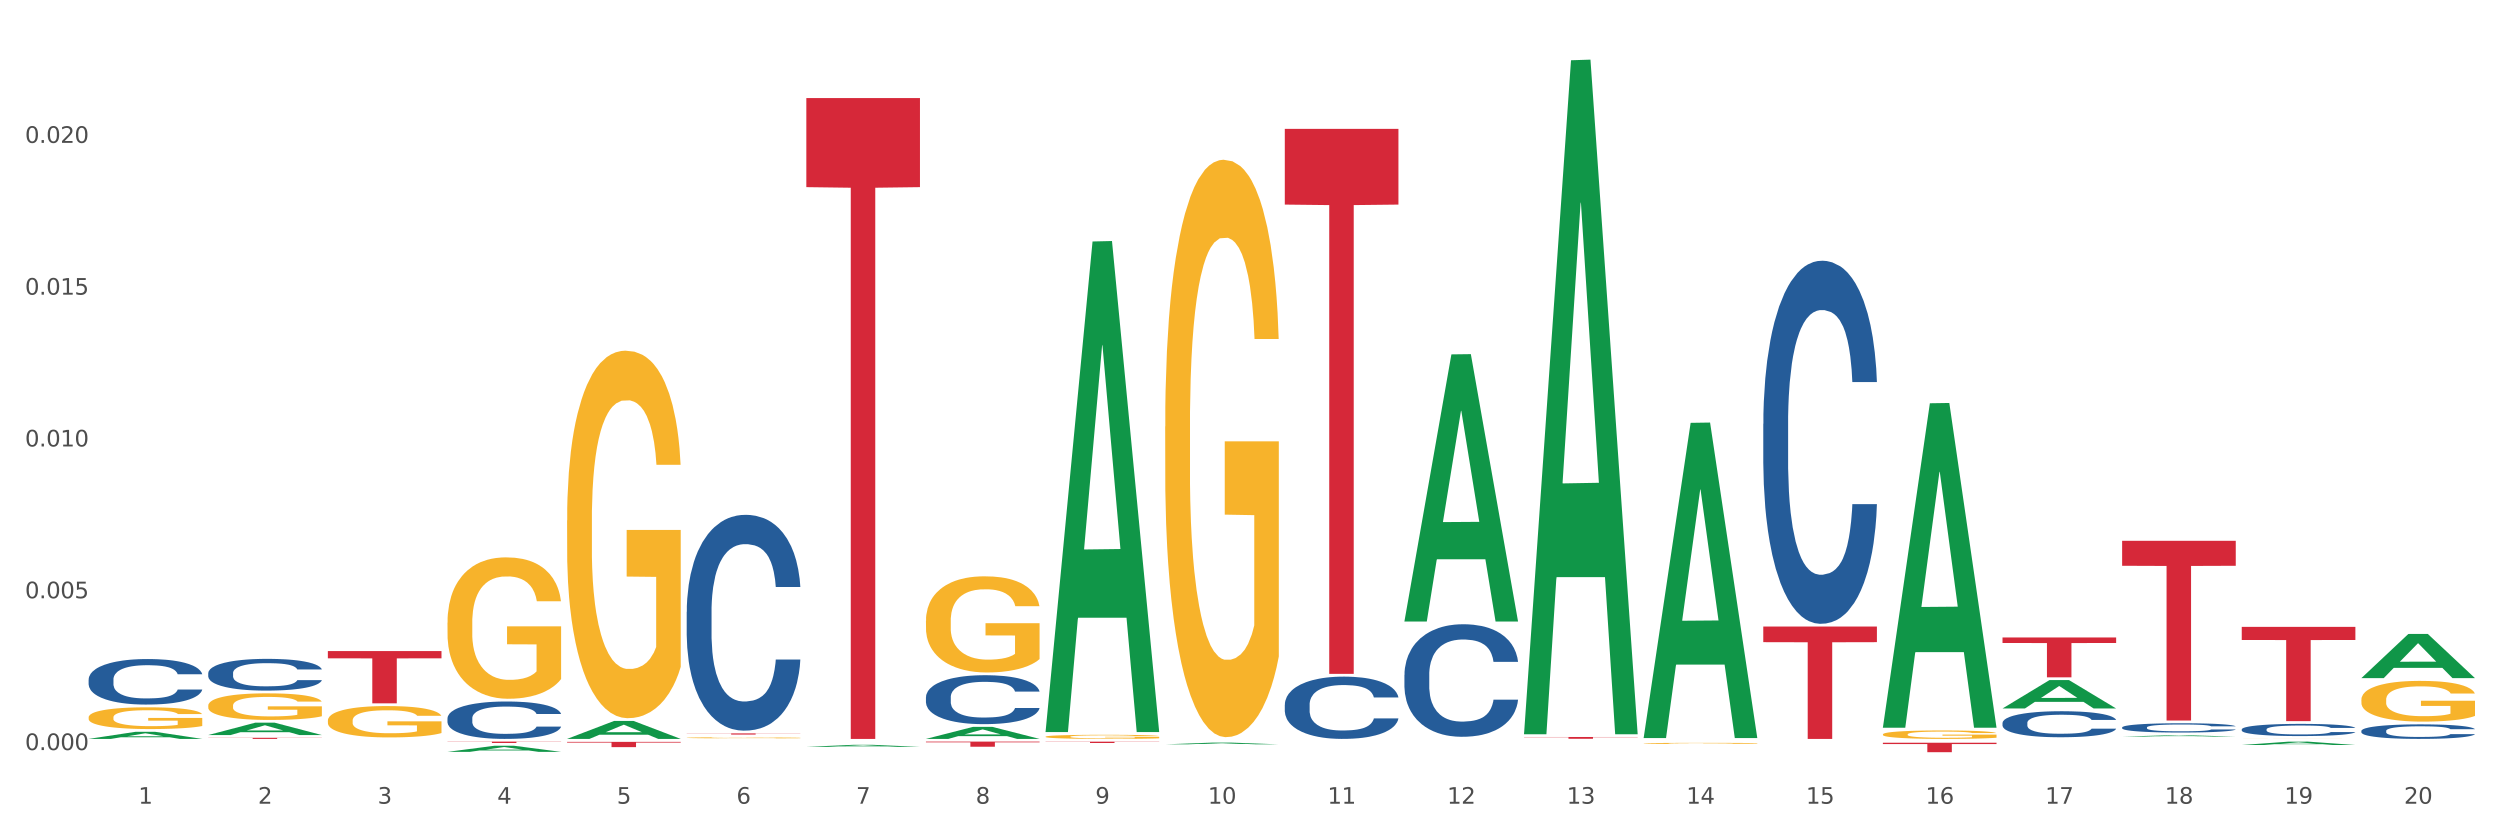 <?xml version="1.0" encoding="utf-8" standalone="no"?>
<!DOCTYPE svg PUBLIC "-//W3C//DTD SVG 1.1//EN"
  "http://www.w3.org/Graphics/SVG/1.1/DTD/svg11.dtd">
<svg xmlns:xlink="http://www.w3.org/1999/xlink" width="1080pt" height="360pt" viewBox="0 0 1080 360" xmlns="http://www.w3.org/2000/svg" version="1.1">
 <rect x="0" y="0" width="1080" height="360" fill="#333333" stroke="none"/>
 <defs>
  <style type="text/css">*{stroke-linejoin: round; stroke-linecap: butt}</style>
 </defs>
 <g id="figure_1">
  <g id="patch_1">
   <path d="M 0 360 
L 1080 360 
L 1080 0 
L 0 0 
z
" style="fill: #ffffff; stroke: #ffffff; stroke-linejoin: miter"/>
  </g>
  <g id="axes_1">
   <g id="matplotlib.axis_1">
    <g id="xtick_1">
     <g id="text_1">
      <!-- 1 -->
      <g style="fill: #4d4d4d" transform="translate(59.775 347.204) scale(0.096 -0.096)">
       <defs>
        <path id="DejaVuSans-31" d="M 794 531 
L 1825 531 
L 1825 4091 
L 703 3866 
L 703 4441 
L 1819 4666 
L 2450 4666 
L 2450 531 
L 3481 531 
L 3481 0 
L 794 0 
L 794 531 
z
" transform="scale(0.016)"/>
       </defs>
       <use xlink:href="#DejaVuSans-31"/>
      </g>
     </g>
    </g>
    <g id="xtick_2">
     <g id="text_2">
      <!-- 2 -->
      <g style="fill: #4d4d4d" transform="translate(111.45 347.204) scale(0.096 -0.096)">
       <defs>
        <path id="DejaVuSans-32" d="M 1228 531 
L 3431 531 
L 3431 0 
L 469 0 
L 469 531 
Q 828 903 1448 1529 
Q 2069 2156 2228 2338 
Q 2531 2678 2651 2914 
Q 2772 3150 2772 3378 
Q 2772 3750 2511 3984 
Q 2250 4219 1831 4219 
Q 1534 4219 1204 4116 
Q 875 4013 500 3803 
L 500 4441 
Q 881 4594 1212 4672 
Q 1544 4750 1819 4750 
Q 2544 4750 2975 4387 
Q 3406 4025 3406 3419 
Q 3406 3131 3298 2873 
Q 3191 2616 2906 2266 
Q 2828 2175 2409 1742 
Q 1991 1309 1228 531 
z
" transform="scale(0.016)"/>
       </defs>
       <use xlink:href="#DejaVuSans-32"/>
      </g>
     </g>
    </g>
    <g id="xtick_3">
     <g id="text_3">
      <!-- 3 -->
      <g style="fill: #4d4d4d" transform="translate(163.125 347.204) scale(0.096 -0.096)">
       <defs>
        <path id="DejaVuSans-33" d="M 2597 2516 
Q 3050 2419 3304 2112 
Q 3559 1806 3559 1356 
Q 3559 666 3084 287 
Q 2609 -91 1734 -91 
Q 1441 -91 1130 -33 
Q 819 25 488 141 
L 488 750 
Q 750 597 1062 519 
Q 1375 441 1716 441 
Q 2309 441 2620 675 
Q 2931 909 2931 1356 
Q 2931 1769 2642 2001 
Q 2353 2234 1838 2234 
L 1294 2234 
L 1294 2753 
L 1863 2753 
Q 2328 2753 2575 2939 
Q 2822 3125 2822 3475 
Q 2822 3834 2567 4026 
Q 2313 4219 1838 4219 
Q 1578 4219 1281 4162 
Q 984 4106 628 3988 
L 628 4550 
Q 988 4650 1302 4700 
Q 1616 4750 1894 4750 
Q 2613 4750 3031 4423 
Q 3450 4097 3450 3541 
Q 3450 3153 3228 2886 
Q 3006 2619 2597 2516 
z
" transform="scale(0.016)"/>
       </defs>
       <use xlink:href="#DejaVuSans-33"/>
      </g>
     </g>
    </g>
    <g id="xtick_4">
     <g id="text_4">
      <!-- 4 -->
      <g style="fill: #4d4d4d" transform="translate(214.8 347.204) scale(0.096 -0.096)">
       <defs>
        <path id="DejaVuSans-34" d="M 2419 4116 
L 825 1625 
L 2419 1625 
L 2419 4116 
z
M 2253 4666 
L 3047 4666 
L 3047 1625 
L 3713 1625 
L 3713 1100 
L 3047 1100 
L 3047 0 
L 2419 0 
L 2419 1100 
L 313 1100 
L 313 1709 
L 2253 4666 
z
" transform="scale(0.016)"/>
       </defs>
       <use xlink:href="#DejaVuSans-34"/>
      </g>
     </g>
    </g>
    <g id="xtick_5">
     <g id="text_5">
      <!-- 5 -->
      <g style="fill: #4d4d4d" transform="translate(266.475 347.204) scale(0.096 -0.096)">
       <defs>
        <path id="DejaVuSans-35" d="M 691 4666 
L 3169 4666 
L 3169 4134 
L 1269 4134 
L 1269 2991 
Q 1406 3038 1543 3061 
Q 1681 3084 1819 3084 
Q 2600 3084 3056 2656 
Q 3513 2228 3513 1497 
Q 3513 744 3044 326 
Q 2575 -91 1722 -91 
Q 1428 -91 1123 -41 
Q 819 9 494 109 
L 494 744 
Q 775 591 1075 516 
Q 1375 441 1709 441 
Q 2250 441 2565 725 
Q 2881 1009 2881 1497 
Q 2881 1984 2565 2268 
Q 2250 2553 1709 2553 
Q 1456 2553 1204 2497 
Q 953 2441 691 2322 
L 691 4666 
z
" transform="scale(0.016)"/>
       </defs>
       <use xlink:href="#DejaVuSans-35"/>
      </g>
     </g>
    </g>
    <g id="xtick_6">
     <g id="text_6">
      <!-- 6 -->
      <g style="fill: #4d4d4d" transform="translate(318.15 347.204) scale(0.096 -0.096)">
       <defs>
        <path id="DejaVuSans-36" d="M 2113 2584 
Q 1688 2584 1439 2293 
Q 1191 2003 1191 1497 
Q 1191 994 1439 701 
Q 1688 409 2113 409 
Q 2538 409 2786 701 
Q 3034 994 3034 1497 
Q 3034 2003 2786 2293 
Q 2538 2584 2113 2584 
z
M 3366 4563 
L 3366 3988 
Q 3128 4100 2886 4159 
Q 2644 4219 2406 4219 
Q 1781 4219 1451 3797 
Q 1122 3375 1075 2522 
Q 1259 2794 1537 2939 
Q 1816 3084 2150 3084 
Q 2853 3084 3261 2657 
Q 3669 2231 3669 1497 
Q 3669 778 3244 343 
Q 2819 -91 2113 -91 
Q 1303 -91 875 529 
Q 447 1150 447 2328 
Q 447 3434 972 4092 
Q 1497 4750 2381 4750 
Q 2619 4750 2861 4703 
Q 3103 4656 3366 4563 
z
" transform="scale(0.016)"/>
       </defs>
       <use xlink:href="#DejaVuSans-36"/>
      </g>
     </g>
    </g>
    <g id="xtick_7">
     <g id="text_7">
      <!-- 7 -->
      <g style="fill: #4d4d4d" transform="translate(369.825 347.204) scale(0.096 -0.096)">
       <defs>
        <path id="DejaVuSans-37" d="M 525 4666 
L 3525 4666 
L 3525 4397 
L 1831 0 
L 1172 0 
L 2766 4134 
L 525 4134 
L 525 4666 
z
" transform="scale(0.016)"/>
       </defs>
       <use xlink:href="#DejaVuSans-37"/>
      </g>
     </g>
    </g>
    <g id="xtick_8">
     <g id="text_8">
      <!-- 8 -->
      <g style="fill: #4d4d4d" transform="translate(421.5 347.204) scale(0.096 -0.096)">
       <defs>
        <path id="DejaVuSans-38" d="M 2034 2216 
Q 1584 2216 1326 1975 
Q 1069 1734 1069 1313 
Q 1069 891 1326 650 
Q 1584 409 2034 409 
Q 2484 409 2743 651 
Q 3003 894 3003 1313 
Q 3003 1734 2745 1975 
Q 2488 2216 2034 2216 
z
M 1403 2484 
Q 997 2584 770 2862 
Q 544 3141 544 3541 
Q 544 4100 942 4425 
Q 1341 4750 2034 4750 
Q 2731 4750 3128 4425 
Q 3525 4100 3525 3541 
Q 3525 3141 3298 2862 
Q 3072 2584 2669 2484 
Q 3125 2378 3379 2068 
Q 3634 1759 3634 1313 
Q 3634 634 3220 271 
Q 2806 -91 2034 -91 
Q 1263 -91 848 271 
Q 434 634 434 1313 
Q 434 1759 690 2068 
Q 947 2378 1403 2484 
z
M 1172 3481 
Q 1172 3119 1398 2916 
Q 1625 2713 2034 2713 
Q 2441 2713 2670 2916 
Q 2900 3119 2900 3481 
Q 2900 3844 2670 4047 
Q 2441 4250 2034 4250 
Q 1625 4250 1398 4047 
Q 1172 3844 1172 3481 
z
" transform="scale(0.016)"/>
       </defs>
       <use xlink:href="#DejaVuSans-38"/>
      </g>
     </g>
    </g>
    <g id="xtick_9">
     <g id="text_9">
      <!-- 9 -->
      <g style="fill: #4d4d4d" transform="translate(473.175 347.204) scale(0.096 -0.096)">
       <defs>
        <path id="DejaVuSans-39" d="M 703 97 
L 703 672 
Q 941 559 1184 500 
Q 1428 441 1663 441 
Q 2288 441 2617 861 
Q 2947 1281 2994 2138 
Q 2813 1869 2534 1725 
Q 2256 1581 1919 1581 
Q 1219 1581 811 2004 
Q 403 2428 403 3163 
Q 403 3881 828 4315 
Q 1253 4750 1959 4750 
Q 2769 4750 3195 4129 
Q 3622 3509 3622 2328 
Q 3622 1225 3098 567 
Q 2575 -91 1691 -91 
Q 1453 -91 1209 -44 
Q 966 3 703 97 
z
M 1959 2075 
Q 2384 2075 2632 2365 
Q 2881 2656 2881 3163 
Q 2881 3666 2632 3958 
Q 2384 4250 1959 4250 
Q 1534 4250 1286 3958 
Q 1038 3666 1038 3163 
Q 1038 2656 1286 2365 
Q 1534 2075 1959 2075 
z
" transform="scale(0.016)"/>
       </defs>
       <use xlink:href="#DejaVuSans-39"/>
      </g>
     </g>
    </g>
    <g id="xtick_10">
     <g id="text_10">
      <!-- 10 -->
      <g style="fill: #4d4d4d" transform="translate(521.796 347.204) scale(0.096 -0.096)">
       <defs>
        <path id="DejaVuSans-30" d="M 2034 4250 
Q 1547 4250 1301 3770 
Q 1056 3291 1056 2328 
Q 1056 1369 1301 889 
Q 1547 409 2034 409 
Q 2525 409 2770 889 
Q 3016 1369 3016 2328 
Q 3016 3291 2770 3770 
Q 2525 4250 2034 4250 
z
M 2034 4750 
Q 2819 4750 3233 4129 
Q 3647 3509 3647 2328 
Q 3647 1150 3233 529 
Q 2819 -91 2034 -91 
Q 1250 -91 836 529 
Q 422 1150 422 2328 
Q 422 3509 836 4129 
Q 1250 4750 2034 4750 
z
" transform="scale(0.016)"/>
       </defs>
       <use xlink:href="#DejaVuSans-31"/>
       <use xlink:href="#DejaVuSans-30" transform="translate(63.623 0)"/>
      </g>
     </g>
    </g>
    <g id="xtick_11">
     <g id="text_11">
      <!-- 11 -->
      <g style="fill: #4d4d4d" transform="translate(573.471 347.204) scale(0.096 -0.096)">
       <use xlink:href="#DejaVuSans-31"/>
       <use xlink:href="#DejaVuSans-31" transform="translate(63.623 0)"/>
      </g>
     </g>
    </g>
    <g id="xtick_12">
     <g id="text_12">
      <!-- 12 -->
      <g style="fill: #4d4d4d" transform="translate(625.146 347.204) scale(0.096 -0.096)">
       <use xlink:href="#DejaVuSans-31"/>
       <use xlink:href="#DejaVuSans-32" transform="translate(63.623 0)"/>
      </g>
     </g>
    </g>
    <g id="xtick_13">
     <g id="text_13">
      <!-- 13 -->
      <g style="fill: #4d4d4d" transform="translate(676.821 347.204) scale(0.096 -0.096)">
       <use xlink:href="#DejaVuSans-31"/>
       <use xlink:href="#DejaVuSans-33" transform="translate(63.623 0)"/>
      </g>
     </g>
    </g>
    <g id="xtick_14">
     <g id="text_14">
      <!-- 14 -->
      <g style="fill: #4d4d4d" transform="translate(728.496 347.204) scale(0.096 -0.096)">
       <use xlink:href="#DejaVuSans-31"/>
       <use xlink:href="#DejaVuSans-34" transform="translate(63.623 0)"/>
      </g>
     </g>
    </g>
    <g id="xtick_15">
     <g id="text_15">
      <!-- 15 -->
      <g style="fill: #4d4d4d" transform="translate(780.171 347.204) scale(0.096 -0.096)">
       <use xlink:href="#DejaVuSans-31"/>
       <use xlink:href="#DejaVuSans-35" transform="translate(63.623 0)"/>
      </g>
     </g>
    </g>
    <g id="xtick_16">
     <g id="text_16">
      <!-- 16 -->
      <g style="fill: #4d4d4d" transform="translate(831.846 347.204) scale(0.096 -0.096)">
       <use xlink:href="#DejaVuSans-31"/>
       <use xlink:href="#DejaVuSans-36" transform="translate(63.623 0)"/>
      </g>
     </g>
    </g>
    <g id="xtick_17">
     <g id="text_17">
      <!-- 17 -->
      <g style="fill: #4d4d4d" transform="translate(883.521 347.204) scale(0.096 -0.096)">
       <use xlink:href="#DejaVuSans-31"/>
       <use xlink:href="#DejaVuSans-37" transform="translate(63.623 0)"/>
      </g>
     </g>
    </g>
    <g id="xtick_18">
     <g id="text_18">
      <!-- 18 -->
      <g style="fill: #4d4d4d" transform="translate(935.196 347.204) scale(0.096 -0.096)">
       <use xlink:href="#DejaVuSans-31"/>
       <use xlink:href="#DejaVuSans-38" transform="translate(63.623 0)"/>
      </g>
     </g>
    </g>
    <g id="xtick_19">
     <g id="text_19">
      <!-- 19 -->
      <g style="fill: #4d4d4d" transform="translate(986.871 347.204) scale(0.096 -0.096)">
       <use xlink:href="#DejaVuSans-31"/>
       <use xlink:href="#DejaVuSans-39" transform="translate(63.623 0)"/>
      </g>
     </g>
    </g>
    <g id="xtick_20">
     <g id="text_20">
      <!-- 20 -->
      <g style="fill: #4d4d4d" transform="translate(1038.546 347.204) scale(0.096 -0.096)">
       <use xlink:href="#DejaVuSans-32"/>
       <use xlink:href="#DejaVuSans-30" transform="translate(63.623 0)"/>
      </g>
     </g>
    </g>
    <g id="xtick_21"/>
    <g id="xtick_22"/>
    <g id="xtick_23"/>
    <g id="xtick_24"/>
    <g id="xtick_25"/>
    <g id="xtick_26"/>
    <g id="xtick_27"/>
    <g id="xtick_28"/>
    <g id="xtick_29"/>
    <g id="xtick_30"/>
    <g id="xtick_31"/>
    <g id="xtick_32"/>
    <g id="xtick_33"/>
    <g id="xtick_34"/>
    <g id="xtick_35"/>
    <g id="xtick_36"/>
    <g id="xtick_37"/>
    <g id="xtick_38"/>
    <g id="xtick_39"/>
   </g>
   <g id="matplotlib.axis_2">
    <g id="ytick_1">
     <g id="text_21">
      <!-- 0.000 -->
      <g style="fill: #4d4d4d" transform="translate(10.8 324.033) scale(0.096 -0.096)">
       <defs>
        <path id="DejaVuSans-2e" d="M 684 794 
L 1344 794 
L 1344 0 
L 684 0 
L 684 794 
z
" transform="scale(0.016)"/>
       </defs>
       <use xlink:href="#DejaVuSans-30"/>
       <use xlink:href="#DejaVuSans-2e" transform="translate(63.623 0)"/>
       <use xlink:href="#DejaVuSans-30" transform="translate(95.41 0)"/>
       <use xlink:href="#DejaVuSans-30" transform="translate(159.033 0)"/>
       <use xlink:href="#DejaVuSans-30" transform="translate(222.656 0)"/>
      </g>
     </g>
    </g>
    <g id="ytick_2">
     <g id="text_22">
      <!-- 0.005 -->
      <g style="fill: #4d4d4d" transform="translate(10.8 258.455) scale(0.096 -0.096)">
       <use xlink:href="#DejaVuSans-30"/>
       <use xlink:href="#DejaVuSans-2e" transform="translate(63.623 0)"/>
       <use xlink:href="#DejaVuSans-30" transform="translate(95.41 0)"/>
       <use xlink:href="#DejaVuSans-30" transform="translate(159.033 0)"/>
       <use xlink:href="#DejaVuSans-35" transform="translate(222.656 0)"/>
      </g>
     </g>
    </g>
    <g id="ytick_3">
     <g id="text_23">
      <!-- 0.010 -->
      <g style="fill: #4d4d4d" transform="translate(10.8 192.877) scale(0.096 -0.096)">
       <use xlink:href="#DejaVuSans-30"/>
       <use xlink:href="#DejaVuSans-2e" transform="translate(63.623 0)"/>
       <use xlink:href="#DejaVuSans-30" transform="translate(95.41 0)"/>
       <use xlink:href="#DejaVuSans-31" transform="translate(159.033 0)"/>
       <use xlink:href="#DejaVuSans-30" transform="translate(222.656 0)"/>
      </g>
     </g>
    </g>
    <g id="ytick_4">
     <g id="text_24">
      <!-- 0.015 -->
      <g style="fill: #4d4d4d" transform="translate(10.8 127.3) scale(0.096 -0.096)">
       <use xlink:href="#DejaVuSans-30"/>
       <use xlink:href="#DejaVuSans-2e" transform="translate(63.623 0)"/>
       <use xlink:href="#DejaVuSans-30" transform="translate(95.41 0)"/>
       <use xlink:href="#DejaVuSans-31" transform="translate(159.033 0)"/>
       <use xlink:href="#DejaVuSans-35" transform="translate(222.656 0)"/>
      </g>
     </g>
    </g>
    <g id="ytick_5">
     <g id="text_25">
      <!-- 0.020 -->
      <g style="fill: #4d4d4d" transform="translate(10.8 61.722) scale(0.096 -0.096)">
       <use xlink:href="#DejaVuSans-30"/>
       <use xlink:href="#DejaVuSans-2e" transform="translate(63.623 0)"/>
       <use xlink:href="#DejaVuSans-30" transform="translate(95.41 0)"/>
       <use xlink:href="#DejaVuSans-32" transform="translate(159.033 0)"/>
       <use xlink:href="#DejaVuSans-30" transform="translate(222.656 0)"/>
      </g>
     </g>
    </g>
    <g id="ytick_6"/>
    <g id="ytick_7"/>
    <g id="ytick_8"/>
    <g id="ytick_9"/>
    <g id="ytick_10"/>
   </g>
   <g id="PolyCollection_1">
    <path d="M 400.008 268.165 
L 400.066 268.127 
L 400.066 266.762 
L 400.182 265.585 
L 400.762 262.74 
L 401.631 260.388 
L 402.269 259.136 
L 402.906 258.111 
L 403.66 257.087 
L 404.587 256.025 
L 406.268 254.469 
L 407.311 253.672 
L 408.586 252.838 
L 410.905 251.624 
L 412.585 250.941 
L 414.324 250.372 
L 417.164 249.689 
L 419.019 249.385 
L 420.989 249.158 
L 423.366 249.006 
L 425.162 248.968 
L 429.104 249.082 
L 432.465 249.423 
L 434.088 249.689 
L 436.175 250.144 
L 437.276 250.447 
L 439.073 251.055 
L 440.927 251.851 
L 442.202 252.534 
L 444.115 253.824 
L 445.564 255.114 
L 446.897 256.708 
L 447.593 257.808 
L 448.114 258.832 
L 448.578 260.008 
L 449.042 261.867 
L 438.609 261.867 
L 438.203 260.539 
L 437.566 259.287 
L 436.638 258.073 
L 435.827 257.315 
L 434.436 256.366 
L 433.161 255.759 
L 431.828 255.304 
L 430.205 254.924 
L 428.93 254.735 
L 427.133 254.583 
L 423.598 254.621 
L 421.221 254.924 
L 419.598 255.304 
L 418.555 255.645 
L 417.628 256.025 
L 416.585 256.556 
L 415.367 257.353 
L 414.498 258.073 
L 413.629 258.984 
L 412.933 259.894 
L 412.296 260.957 
L 411.774 262.095 
L 411.368 263.271 
L 411.02 264.713 
L 410.731 267.103 
L 410.731 272.301 
L 410.847 273.477 
L 411.136 275.032 
L 411.484 276.209 
L 412.064 277.612 
L 412.585 278.561 
L 413.571 279.927 
L 414.672 281.065 
L 415.541 281.786 
L 416.411 282.393 
L 417.918 283.227 
L 419.598 283.91 
L 421.047 284.328 
L 423.018 284.707 
L 424.351 284.859 
L 425.51 284.935 
L 428.35 284.935 
L 430.379 284.821 
L 432.639 284.555 
L 434.378 284.214 
L 435.827 283.797 
L 437.45 283.114 
L 438.493 282.469 
L 438.493 274.539 
L 425.742 274.501 
L 425.742 269.228 
L 449.1 269.228 
L 449.1 284.707 
L 448.114 285.504 
L 447.013 286.225 
L 445.854 286.87 
L 444.115 287.666 
L 442.029 288.425 
L 440.174 288.956 
L 438.203 289.412 
L 435.885 289.829 
L 432.871 290.208 
L 431.016 290.36 
L 428.698 290.474 
L 425.974 290.512 
L 423.598 290.436 
L 421.279 290.246 
L 418.845 289.905 
L 416.469 289.412 
L 414.672 288.918 
L 412.875 288.311 
L 410.963 287.515 
L 409.456 286.756 
L 408.296 286.073 
L 407.021 285.2 
L 405.63 284.062 
L 404.587 283.038 
L 403.66 281.975 
L 402.674 280.61 
L 401.979 279.433 
L 401.283 277.954 
L 400.878 276.854 
L 400.414 275.146 
L 400.066 272.756 
L 400.008 268.165 
z
" clip-path="url(#pbaf89548dd)" style="fill: #f7b32b"/>
    <path d="M 451.683 318.251 
L 451.741 318.25 
L 451.741 318.191 
L 451.857 318.141 
L 452.437 318.019 
L 453.306 317.919 
L 453.944 317.865 
L 454.581 317.821 
L 455.335 317.778 
L 456.262 317.732 
L 457.943 317.666 
L 458.986 317.632 
L 460.261 317.596 
L 462.58 317.544 
L 464.26 317.515 
L 465.999 317.491 
L 468.839 317.461 
L 470.694 317.448 
L 472.664 317.439 
L 475.041 317.432 
L 476.838 317.431 
L 480.779 317.435 
L 484.14 317.45 
L 485.763 317.461 
L 487.85 317.481 
L 488.951 317.494 
L 490.748 317.52 
L 492.602 317.554 
L 493.877 317.583 
L 495.79 317.638 
L 497.239 317.693 
L 498.572 317.761 
L 499.268 317.808 
L 499.789 317.852 
L 500.253 317.903 
L 500.717 317.982 
L 490.284 317.982 
L 489.878 317.925 
L 489.241 317.872 
L 488.313 317.82 
L 487.502 317.787 
L 486.111 317.747 
L 484.836 317.721 
L 483.503 317.701 
L 481.88 317.685 
L 480.605 317.677 
L 478.808 317.671 
L 475.273 317.672 
L 472.896 317.685 
L 471.273 317.701 
L 470.23 317.716 
L 469.303 317.732 
L 468.26 317.755 
L 467.042 317.789 
L 466.173 317.82 
L 465.304 317.859 
L 464.608 317.898 
L 463.971 317.943 
L 463.449 317.992 
L 463.043 318.042 
L 462.696 318.104 
L 462.406 318.206 
L 462.406 318.428 
L 462.522 318.478 
L 462.811 318.545 
L 463.159 318.595 
L 463.739 318.655 
L 464.26 318.696 
L 465.246 318.754 
L 466.347 318.803 
L 467.216 318.834 
L 468.086 318.86 
L 469.593 318.895 
L 471.273 318.925 
L 472.722 318.942 
L 474.693 318.959 
L 476.026 318.965 
L 477.185 318.968 
L 480.025 318.968 
L 482.054 318.964 
L 484.314 318.952 
L 486.053 318.938 
L 487.502 318.92 
L 489.125 318.891 
L 490.168 318.863 
L 490.168 318.524 
L 477.417 318.522 
L 477.417 318.297 
L 500.775 318.297 
L 500.775 318.959 
L 499.789 318.993 
L 498.688 319.024 
L 497.529 319.051 
L 495.79 319.085 
L 493.704 319.118 
L 491.849 319.14 
L 489.878 319.16 
L 487.56 319.178 
L 484.546 319.194 
L 482.691 319.2 
L 480.373 319.205 
L 477.649 319.207 
L 475.273 319.204 
L 472.954 319.196 
L 470.52 319.181 
L 468.144 319.16 
L 466.347 319.139 
L 464.55 319.113 
L 462.638 319.079 
L 461.131 319.046 
L 459.971 319.017 
L 458.696 318.98 
L 457.305 318.931 
L 456.262 318.887 
L 455.335 318.842 
L 454.349 318.783 
L 453.654 318.733 
L 452.958 318.67 
L 452.553 318.623 
L 452.089 318.55 
L 451.741 318.448 
L 451.683 318.251 
z
" clip-path="url(#pbaf89548dd)" style="fill: #f7b32b"/>
    <path d="M 451.683 315.854 
L 451.734 315.654 
L 471.978 104.32 
L 480.379 104.121 
L 500.775 316.252 
L 491.058 316.252 
L 486.655 266.854 
L 465.753 266.854 
L 465.601 267.651 
L 461.35 316.252 
L 451.683 316.252 
L 451.683 315.854 
L 468.384 237.375 
L 484.023 237.176 
L 476.28 149.336 
L 476.178 148.937 
L 476.077 149.535 
L 468.334 237.176 
L 468.384 237.375 
L 451.683 315.854 
z
" clip-path="url(#pbaf89548dd)" style="fill: #109648"/>
    <path d="M 865.084 275.387 
L 914.175 275.387 
L 914.175 277.779 
L 894.864 277.796 
L 894.864 292.6 
L 884.278 292.6 
L 884.278 277.796 
L 865.084 277.779 
L 865.084 275.404 
L 865.084 275.387 
z
" clip-path="url(#pbaf89548dd)" style="fill: #d62839"/>
    <path d="M 89.958 317.532 
L 90.009 317.527 
L 110.252 312.201 
L 118.654 312.196 
L 139.049 317.542 
L 129.332 317.542 
L 124.929 316.298 
L 104.027 316.298 
L 103.876 316.318 
L 99.624 317.542 
L 89.958 317.542 
L 89.958 317.532 
L 106.659 315.555 
L 122.298 315.55 
L 114.554 313.336 
L 114.453 313.326 
L 114.352 313.341 
L 106.609 315.55 
L 106.659 315.555 
L 89.958 317.532 
z
" clip-path="url(#pbaf89548dd)" style="fill: #109648"/>
    <path d="M 244.983 319.192 
L 245.034 319.185 
L 265.278 311.449 
L 273.679 311.442 
L 294.074 319.207 
L 284.357 319.207 
L 279.954 317.399 
L 259.053 317.399 
L 258.901 317.428 
L 254.65 319.207 
L 244.983 319.207 
L 244.983 319.192 
L 261.684 316.32 
L 277.323 316.312 
L 269.579 313.097 
L 269.478 313.082 
L 269.377 313.104 
L 261.634 316.312 
L 261.684 316.32 
L 244.983 319.192 
z
" clip-path="url(#pbaf89548dd)" style="fill: #109648"/>
    <path d="M 348.333 322.643 
L 348.384 322.643 
L 368.628 321.756 
L 377.029 321.755 
L 397.425 322.645 
L 387.707 322.645 
L 383.304 322.438 
L 362.403 322.438 
L 362.251 322.441 
L 358 322.645 
L 348.333 322.645 
L 348.333 322.643 
L 365.034 322.314 
L 380.673 322.313 
L 372.929 321.945 
L 372.828 321.943 
L 372.727 321.946 
L 364.984 322.313 
L 365.034 322.314 
L 348.333 322.643 
z
" clip-path="url(#pbaf89548dd)" style="fill: #109648"/>
    <path d="M 968.434 319.182 
L 968.492 319.182 
L 968.492 319.18 
L 968.608 319.179 
L 969.187 319.176 
L 970.057 319.173 
L 970.694 319.172 
L 971.332 319.171 
L 972.085 319.169 
L 973.012 319.168 
L 974.693 319.167 
L 975.737 319.166 
L 977.012 319.165 
L 979.33 319.163 
L 981.011 319.163 
L 982.75 319.162 
L 985.59 319.161 
L 987.444 319.161 
L 989.415 319.161 
L 991.791 319.16 
L 993.588 319.16 
L 997.529 319.161 
L 1000.891 319.161 
L 1002.514 319.161 
L 1004.6 319.162 
L 1005.701 319.162 
L 1007.498 319.163 
L 1009.353 319.164 
L 1010.628 319.164 
L 1012.54 319.166 
L 1013.989 319.167 
L 1015.323 319.169 
L 1016.018 319.17 
L 1016.54 319.171 
L 1017.003 319.173 
L 1017.467 319.175 
L 1007.034 319.175 
L 1006.629 319.173 
L 1005.991 319.172 
L 1005.064 319.171 
L 1004.252 319.17 
L 1002.861 319.169 
L 1001.586 319.168 
L 1000.253 319.167 
L 998.63 319.167 
L 997.355 319.167 
L 995.558 319.167 
L 992.023 319.167 
L 989.647 319.167 
L 988.024 319.167 
L 986.981 319.168 
L 986.053 319.168 
L 985.01 319.169 
L 983.793 319.17 
L 982.923 319.171 
L 982.054 319.172 
L 981.359 319.173 
L 980.721 319.174 
L 980.199 319.175 
L 979.794 319.176 
L 979.446 319.178 
L 979.156 319.181 
L 979.156 319.187 
L 979.272 319.188 
L 979.562 319.19 
L 979.91 319.191 
L 980.489 319.192 
L 981.011 319.194 
L 981.996 319.195 
L 983.097 319.196 
L 983.967 319.197 
L 984.836 319.198 
L 986.343 319.199 
L 988.024 319.2 
L 989.473 319.2 
L 991.443 319.2 
L 992.776 319.201 
L 993.936 319.201 
L 996.776 319.201 
L 998.804 319.201 
L 1001.065 319.2 
L 1002.803 319.2 
L 1004.252 319.199 
L 1005.875 319.199 
L 1006.918 319.198 
L 1006.918 319.189 
L 994.167 319.189 
L 994.167 319.183 
L 1017.525 319.183 
L 1017.525 319.2 
L 1016.54 319.201 
L 1015.438 319.202 
L 1014.279 319.203 
L 1012.54 319.204 
L 1010.454 319.205 
L 1008.599 319.205 
L 1006.629 319.206 
L 1004.31 319.206 
L 1001.296 319.207 
L 999.442 319.207 
L 997.123 319.207 
L 994.399 319.207 
L 992.023 319.207 
L 989.705 319.207 
L 987.27 319.206 
L 984.894 319.206 
L 983.097 319.205 
L 981.301 319.204 
L 979.388 319.204 
L 977.881 319.203 
L 976.722 319.202 
L 975.447 319.201 
L 974.056 319.2 
L 973.012 319.199 
L 972.085 319.197 
L 971.1 319.196 
L 970.404 319.195 
L 969.709 319.193 
L 969.303 319.192 
L 968.839 319.19 
L 968.492 319.187 
L 968.434 319.182 
z
" clip-path="url(#pbaf89548dd)" style="fill: #f7b32b"/>
    <path d="M 813.409 317.245 
L 813.467 317.242 
L 813.467 317.122 
L 813.582 317.019 
L 814.162 316.769 
L 815.031 316.563 
L 815.669 316.453 
L 816.307 316.363 
L 817.06 316.273 
L 817.987 316.18 
L 819.668 316.043 
L 820.711 315.973 
L 821.986 315.9 
L 824.305 315.794 
L 825.986 315.734 
L 827.724 315.684 
L 830.564 315.624 
L 832.419 315.597 
L 834.39 315.577 
L 836.766 315.564 
L 838.563 315.56 
L 842.504 315.57 
L 845.866 315.6 
L 847.488 315.624 
L 849.575 315.664 
L 850.676 315.69 
L 852.473 315.744 
L 854.328 315.814 
L 855.603 315.873 
L 857.515 315.987 
L 858.964 316.1 
L 860.297 316.24 
L 860.993 316.336 
L 861.515 316.426 
L 861.978 316.529 
L 862.442 316.693 
L 852.009 316.693 
L 851.604 316.576 
L 850.966 316.466 
L 850.039 316.36 
L 849.227 316.293 
L 847.836 316.21 
L 846.561 316.157 
L 845.228 316.117 
L 843.605 316.083 
L 842.33 316.067 
L 840.533 316.053 
L 836.998 316.057 
L 834.622 316.083 
L 832.999 316.117 
L 831.955 316.147 
L 831.028 316.18 
L 829.985 316.226 
L 828.768 316.296 
L 827.898 316.36 
L 827.029 316.44 
L 826.333 316.52 
L 825.696 316.613 
L 825.174 316.713 
L 824.769 316.816 
L 824.421 316.942 
L 824.131 317.152 
L 824.131 317.608 
L 824.247 317.712 
L 824.537 317.848 
L 824.884 317.951 
L 825.464 318.075 
L 825.986 318.158 
L 826.971 318.278 
L 828.072 318.378 
L 828.942 318.441 
L 829.811 318.494 
L 831.318 318.568 
L 832.999 318.627 
L 834.448 318.664 
L 836.418 318.697 
L 837.751 318.711 
L 838.911 318.717 
L 841.751 318.717 
L 843.779 318.707 
L 846.039 318.684 
L 847.778 318.654 
L 849.227 318.617 
L 850.85 318.558 
L 851.893 318.501 
L 851.893 317.805 
L 839.142 317.802 
L 839.142 317.339 
L 862.5 317.339 
L 862.5 318.697 
L 861.515 318.767 
L 860.413 318.831 
L 859.254 318.887 
L 857.515 318.957 
L 855.429 319.024 
L 853.574 319.07 
L 851.604 319.11 
L 849.285 319.147 
L 846.271 319.18 
L 844.417 319.194 
L 842.098 319.204 
L 839.374 319.207 
L 836.998 319.2 
L 834.68 319.184 
L 832.245 319.154 
L 829.869 319.11 
L 828.072 319.067 
L 826.275 319.014 
L 824.363 318.944 
L 822.856 318.877 
L 821.697 318.817 
L 820.422 318.741 
L 819.031 318.641 
L 817.987 318.551 
L 817.06 318.458 
L 816.075 318.338 
L 815.379 318.235 
L 814.684 318.105 
L 814.278 318.008 
L 813.814 317.858 
L 813.467 317.648 
L 813.409 317.245 
z
" clip-path="url(#pbaf89548dd)" style="fill: #f7b32b"/>
    <path d="M 606.708 291.518 
L 606.766 291.474 
L 606.766 290.231 
L 606.941 288.543 
L 607.579 285.435 
L 608.391 283.082 
L 609.784 280.329 
L 610.538 279.174 
L 611.525 277.886 
L 613.556 275.799 
L 615.877 274.023 
L 617.502 273.046 
L 618.72 272.425 
L 621.447 271.315 
L 623.014 270.826 
L 624.639 270.426 
L 626.032 270.16 
L 628.353 269.849 
L 630.21 269.716 
L 632.357 269.672 
L 634.155 269.716 
L 636.535 269.894 
L 640.016 270.426 
L 641.351 270.737 
L 643.15 271.27 
L 645.007 271.981 
L 646.515 272.691 
L 648.256 273.712 
L 650.055 275.044 
L 651.796 276.732 
L 653.014 278.286 
L 654.001 279.929 
L 654.871 281.927 
L 655.51 284.103 
L 655.8 285.924 
L 645.181 285.924 
L 644.891 284.281 
L 644.31 282.504 
L 643.73 281.305 
L 643.092 280.329 
L 642.105 279.218 
L 641.235 278.508 
L 639.784 277.664 
L 638.449 277.131 
L 637.347 276.821 
L 636.012 276.554 
L 633.169 276.288 
L 631.138 276.288 
L 629.861 276.377 
L 628.295 276.599 
L 626.96 276.909 
L 625.393 277.442 
L 624.175 278.02 
L 622.956 278.774 
L 622.26 279.307 
L 621.215 280.284 
L 620.519 281.083 
L 619.591 282.46 
L 619.068 283.437 
L 618.14 285.968 
L 617.734 287.833 
L 617.56 289.121 
L 617.444 290.542 
L 617.444 297.469 
L 617.792 300.577 
L 618.082 301.909 
L 618.546 303.419 
L 619.416 305.373 
L 620.693 307.282 
L 622.028 308.658 
L 623.13 309.502 
L 624.175 310.124 
L 625.219 310.612 
L 626.496 311.056 
L 627.54 311.323 
L 629.107 311.589 
L 630.964 311.722 
L 632.415 311.722 
L 635.374 311.5 
L 636.709 311.278 
L 637.985 310.967 
L 639.378 310.479 
L 640.48 309.946 
L 641.119 309.547 
L 642.163 308.703 
L 642.976 307.815 
L 643.672 306.793 
L 644.136 305.905 
L 644.658 304.573 
L 645.065 303.064 
L 645.181 302.264 
L 655.8 302.264 
L 655.568 303.863 
L 655.161 305.417 
L 654.349 307.504 
L 653.711 308.703 
L 652.724 310.168 
L 651.68 311.411 
L 650.229 312.788 
L 648.894 313.809 
L 647.502 314.697 
L 645.993 315.497 
L 643.266 316.607 
L 642.279 316.918 
L 640.19 317.45 
L 638.566 317.761 
L 636.186 318.072 
L 633.749 318.25 
L 631.196 318.294 
L 628.933 318.205 
L 626.438 317.939 
L 624.871 317.672 
L 623.13 317.273 
L 621.099 316.651 
L 619.184 315.896 
L 617.385 315.008 
L 615.703 313.987 
L 614.136 312.832 
L 612.105 310.923 
L 610.596 309.058 
L 609.494 307.326 
L 608.739 305.861 
L 607.985 303.996 
L 607.579 302.708 
L 606.941 299.6 
L 606.708 296.714 
L 606.708 291.518 
z
" clip-path="url(#pbaf89548dd)" style="fill: #255c99"/>
    <path d="M 400.008 301.191 
L 400.066 301.172 
L 400.066 300.631 
L 400.24 299.897 
L 400.879 298.545 
L 401.691 297.522 
L 403.084 296.325 
L 403.838 295.823 
L 404.825 295.263 
L 406.856 294.355 
L 409.177 293.583 
L 410.801 293.158 
L 412.02 292.888 
L 414.747 292.405 
L 416.314 292.192 
L 417.939 292.019 
L 419.331 291.903 
L 421.653 291.768 
L 423.509 291.71 
L 425.656 291.69 
L 427.455 291.71 
L 429.834 291.787 
L 433.316 292.019 
L 434.651 292.154 
L 436.45 292.386 
L 438.306 292.695 
L 439.815 293.003 
L 441.556 293.448 
L 443.355 294.027 
L 445.096 294.761 
L 446.314 295.437 
L 447.301 296.151 
L 448.171 297.02 
L 448.809 297.966 
L 449.1 298.758 
L 438.481 298.758 
L 438.19 298.043 
L 437.61 297.271 
L 437.03 296.75 
L 436.392 296.325 
L 435.405 295.842 
L 434.535 295.533 
L 433.084 295.166 
L 431.749 294.934 
L 430.647 294.799 
L 429.312 294.683 
L 426.469 294.568 
L 424.438 294.568 
L 423.161 294.606 
L 421.595 294.703 
L 420.26 294.838 
L 418.693 295.07 
L 417.475 295.321 
L 416.256 295.649 
L 415.56 295.881 
L 414.515 296.305 
L 413.819 296.653 
L 412.89 297.252 
L 412.368 297.676 
L 411.44 298.777 
L 411.033 299.588 
L 410.859 300.148 
L 410.743 300.766 
L 410.743 303.778 
L 411.092 305.13 
L 411.382 305.709 
L 411.846 306.366 
L 412.716 307.215 
L 413.993 308.046 
L 415.328 308.644 
L 416.43 309.011 
L 417.475 309.282 
L 418.519 309.494 
L 419.796 309.687 
L 420.84 309.803 
L 422.407 309.919 
L 424.264 309.977 
L 425.714 309.977 
L 428.674 309.88 
L 430.008 309.784 
L 431.285 309.649 
L 432.678 309.436 
L 433.78 309.204 
L 434.419 309.031 
L 435.463 308.664 
L 436.275 308.278 
L 436.972 307.833 
L 437.436 307.447 
L 437.958 306.868 
L 438.364 306.211 
L 438.481 305.864 
L 449.1 305.864 
L 448.867 306.559 
L 448.461 307.235 
L 447.649 308.142 
L 447.011 308.664 
L 446.024 309.301 
L 444.98 309.842 
L 443.529 310.44 
L 442.194 310.884 
L 440.802 311.271 
L 439.293 311.618 
L 436.566 312.101 
L 435.579 312.236 
L 433.49 312.468 
L 431.865 312.603 
L 429.486 312.738 
L 427.049 312.815 
L 424.496 312.835 
L 422.233 312.796 
L 419.738 312.68 
L 418.171 312.564 
L 416.43 312.39 
L 414.399 312.12 
L 412.484 311.792 
L 410.685 311.406 
L 409.003 310.962 
L 407.436 310.46 
L 405.405 309.629 
L 403.896 308.818 
L 402.794 308.065 
L 402.039 307.428 
L 401.285 306.617 
L 400.879 306.057 
L 400.24 304.705 
L 400.008 303.45 
L 400.008 301.191 
z
" clip-path="url(#pbaf89548dd)" style="fill: #255c99"/>
    <path d="M 296.658 264.3 
L 296.716 264.215 
L 296.716 261.831 
L 296.89 258.595 
L 297.529 252.634 
L 298.341 248.121 
L 299.734 242.842 
L 300.488 240.628 
L 301.474 238.158 
L 303.505 234.156 
L 305.827 230.75 
L 307.451 228.877 
L 308.67 227.685 
L 311.397 225.556 
L 312.964 224.619 
L 314.589 223.853 
L 315.981 223.342 
L 318.302 222.746 
L 320.159 222.49 
L 322.306 222.405 
L 324.105 222.49 
L 326.484 222.831 
L 329.966 223.853 
L 331.301 224.449 
L 333.099 225.471 
L 334.956 226.833 
L 336.465 228.196 
L 338.206 230.154 
L 340.005 232.709 
L 341.746 235.945 
L 342.964 238.925 
L 343.951 242.076 
L 344.821 245.907 
L 345.459 250.08 
L 345.749 253.571 
L 335.13 253.571 
L 334.84 250.421 
L 334.26 247.014 
L 333.68 244.715 
L 333.041 242.842 
L 332.055 240.713 
L 331.185 239.351 
L 329.734 237.733 
L 328.399 236.711 
L 327.297 236.115 
L 325.962 235.604 
L 323.119 235.093 
L 321.088 235.093 
L 319.811 235.263 
L 318.244 235.689 
L 316.91 236.285 
L 315.343 237.307 
L 314.124 238.414 
L 312.906 239.862 
L 312.21 240.883 
L 311.165 242.757 
L 310.469 244.29 
L 309.54 246.929 
L 309.018 248.803 
L 308.09 253.656 
L 307.683 257.233 
L 307.509 259.702 
L 307.393 262.427 
L 307.393 275.711 
L 307.741 281.672 
L 308.032 284.226 
L 308.496 287.121 
L 309.366 290.868 
L 310.643 294.53 
L 311.977 297.169 
L 313.08 298.787 
L 314.124 299.98 
L 315.169 300.916 
L 316.446 301.768 
L 317.49 302.279 
L 319.057 302.79 
L 320.914 303.045 
L 322.364 303.045 
L 325.324 302.619 
L 326.658 302.193 
L 327.935 301.597 
L 329.328 300.661 
L 330.43 299.639 
L 331.069 298.873 
L 332.113 297.255 
L 332.925 295.552 
L 333.622 293.593 
L 334.086 291.89 
L 334.608 289.335 
L 335.014 286.44 
L 335.13 284.907 
L 345.749 284.907 
L 345.517 287.973 
L 345.111 290.953 
L 344.299 294.955 
L 343.66 297.255 
L 342.674 300.065 
L 341.63 302.449 
L 340.179 305.089 
L 338.844 307.047 
L 337.452 308.75 
L 335.943 310.283 
L 333.216 312.412 
L 332.229 313.008 
L 330.14 314.03 
L 328.515 314.626 
L 326.136 315.222 
L 323.699 315.562 
L 321.146 315.648 
L 318.883 315.477 
L 316.388 314.966 
L 314.821 314.455 
L 313.08 313.689 
L 311.049 312.497 
L 309.134 311.049 
L 307.335 309.346 
L 305.652 307.388 
L 304.086 305.174 
L 302.055 301.512 
L 300.546 297.936 
L 299.444 294.615 
L 298.689 291.805 
L 297.935 288.228 
L 297.529 285.759 
L 296.89 279.798 
L 296.658 274.263 
L 296.658 264.3 
z
" clip-path="url(#pbaf89548dd)" style="fill: #255c99"/>
    <path d="M 89.958 290.791 
L 90.016 290.779 
L 90.016 290.428 
L 90.19 289.952 
L 90.828 289.075 
L 91.641 288.411 
L 93.033 287.635 
L 93.788 287.309 
L 94.774 286.946 
L 96.805 286.357 
L 99.126 285.856 
L 100.751 285.581 
L 101.97 285.405 
L 104.697 285.092 
L 106.264 284.954 
L 107.889 284.842 
L 109.281 284.767 
L 111.602 284.679 
L 113.459 284.641 
L 115.606 284.629 
L 117.405 284.641 
L 119.784 284.691 
L 123.266 284.842 
L 124.6 284.929 
L 126.399 285.08 
L 128.256 285.28 
L 129.765 285.481 
L 131.506 285.769 
L 133.305 286.144 
L 135.045 286.62 
L 136.264 287.059 
L 137.25 287.522 
L 138.121 288.086 
L 138.759 288.699 
L 139.049 289.213 
L 128.43 289.213 
L 128.14 288.75 
L 127.56 288.249 
L 126.98 287.91 
L 126.341 287.635 
L 125.355 287.322 
L 124.484 287.121 
L 123.034 286.883 
L 121.699 286.733 
L 120.597 286.645 
L 119.262 286.57 
L 116.419 286.495 
L 114.388 286.495 
L 113.111 286.52 
L 111.544 286.583 
L 110.21 286.67 
L 108.643 286.821 
L 107.424 286.984 
L 106.206 287.196 
L 105.509 287.347 
L 104.465 287.622 
L 103.769 287.848 
L 102.84 288.236 
L 102.318 288.512 
L 101.389 289.226 
L 100.983 289.752 
L 100.809 290.115 
L 100.693 290.516 
L 100.693 292.47 
L 101.041 293.346 
L 101.331 293.722 
L 101.796 294.148 
L 102.666 294.699 
L 103.943 295.238 
L 105.277 295.626 
L 106.38 295.864 
L 107.424 296.039 
L 108.469 296.177 
L 109.745 296.302 
L 110.79 296.377 
L 112.357 296.453 
L 114.214 296.49 
L 115.664 296.49 
L 118.624 296.427 
L 119.958 296.365 
L 121.235 296.277 
L 122.628 296.139 
L 123.73 295.989 
L 124.368 295.876 
L 125.413 295.638 
L 126.225 295.388 
L 126.922 295.1 
L 127.386 294.849 
L 127.908 294.474 
L 128.314 294.048 
L 128.43 293.822 
L 139.049 293.822 
L 138.817 294.273 
L 138.411 294.712 
L 137.599 295.3 
L 136.96 295.638 
L 135.974 296.052 
L 134.929 296.402 
L 133.479 296.791 
L 132.144 297.079 
L 130.751 297.329 
L 129.243 297.555 
L 126.515 297.868 
L 125.529 297.956 
L 123.44 298.106 
L 121.815 298.194 
L 119.436 298.281 
L 116.999 298.331 
L 114.446 298.344 
L 112.183 298.319 
L 109.687 298.244 
L 108.121 298.168 
L 106.38 298.056 
L 104.349 297.88 
L 102.434 297.667 
L 100.635 297.417 
L 98.952 297.129 
L 97.386 296.803 
L 95.355 296.265 
L 93.846 295.739 
L 92.743 295.25 
L 91.989 294.837 
L 91.235 294.311 
L 90.828 293.948 
L 90.19 293.071 
L 89.958 292.257 
L 89.958 290.791 
z
" clip-path="url(#pbaf89548dd)" style="fill: #255c99"/>
    <path d="M 193.308 310.309 
L 193.366 310.295 
L 193.366 309.881 
L 193.54 309.321 
L 194.179 308.288 
L 194.991 307.506 
L 196.384 306.591 
L 197.138 306.207 
L 198.124 305.779 
L 200.155 305.086 
L 202.476 304.496 
L 204.101 304.171 
L 205.32 303.964 
L 208.047 303.596 
L 209.614 303.433 
L 211.239 303.3 
L 212.631 303.212 
L 214.952 303.109 
L 216.809 303.064 
L 218.956 303.05 
L 220.755 303.064 
L 223.134 303.123 
L 226.616 303.3 
L 227.951 303.404 
L 229.749 303.581 
L 231.606 303.817 
L 233.115 304.053 
L 234.856 304.392 
L 236.655 304.835 
L 238.395 305.396 
L 239.614 305.912 
L 240.601 306.458 
L 241.471 307.122 
L 242.109 307.845 
L 242.399 308.45 
L 231.78 308.45 
L 231.49 307.904 
L 230.91 307.314 
L 230.33 306.916 
L 229.691 306.591 
L 228.705 306.222 
L 227.834 305.986 
L 226.384 305.706 
L 225.049 305.529 
L 223.947 305.425 
L 222.612 305.337 
L 219.769 305.248 
L 217.738 305.248 
L 216.461 305.278 
L 214.894 305.351 
L 213.56 305.455 
L 211.993 305.632 
L 210.774 305.824 
L 209.556 306.075 
L 208.859 306.252 
L 207.815 306.576 
L 207.119 306.842 
L 206.19 307.299 
L 205.668 307.624 
L 204.74 308.465 
L 204.333 309.085 
L 204.159 309.513 
L 204.043 309.985 
L 204.043 312.287 
L 204.391 313.319 
L 204.682 313.762 
L 205.146 314.264 
L 206.016 314.913 
L 207.293 315.548 
L 208.627 316.005 
L 209.73 316.285 
L 210.774 316.492 
L 211.819 316.654 
L 213.095 316.802 
L 214.14 316.89 
L 215.707 316.979 
L 217.564 317.023 
L 219.014 317.023 
L 221.974 316.949 
L 223.308 316.876 
L 224.585 316.772 
L 225.978 316.61 
L 227.08 316.433 
L 227.718 316.3 
L 228.763 316.02 
L 229.575 315.725 
L 230.272 315.385 
L 230.736 315.09 
L 231.258 314.647 
L 231.664 314.146 
L 231.78 313.88 
L 242.399 313.88 
L 242.167 314.411 
L 241.761 314.928 
L 240.949 315.621 
L 240.31 316.02 
L 239.324 316.507 
L 238.279 316.92 
L 236.829 317.377 
L 235.494 317.717 
L 234.101 318.012 
L 232.593 318.277 
L 229.865 318.646 
L 228.879 318.749 
L 226.79 318.927 
L 225.165 319.03 
L 222.786 319.133 
L 220.349 319.192 
L 217.796 319.207 
L 215.533 319.177 
L 213.037 319.089 
L 211.471 319 
L 209.73 318.868 
L 207.699 318.661 
L 205.784 318.41 
L 203.985 318.115 
L 202.302 317.776 
L 200.736 317.392 
L 198.705 316.757 
L 197.196 316.138 
L 196.093 315.562 
L 195.339 315.075 
L 194.585 314.456 
L 194.179 314.028 
L 193.54 312.995 
L 193.308 312.036 
L 193.308 310.309 
z
" clip-path="url(#pbaf89548dd)" style="fill: #255c99"/>
    <path d="M 606.708 268.276 
L 606.759 268.168 
L 627.003 153.091 
L 635.404 152.983 
L 655.8 268.493 
L 646.083 268.493 
L 641.68 241.595 
L 620.778 241.595 
L 620.626 242.029 
L 616.375 268.493 
L 606.708 268.493 
L 606.708 268.276 
L 623.41 225.543 
L 639.048 225.434 
L 631.305 177.603 
L 631.203 177.386 
L 631.102 177.712 
L 623.359 225.434 
L 623.41 225.543 
L 606.708 268.276 
z
" clip-path="url(#pbaf89548dd)" style="fill: #109648"/>
    <path d="M 813.409 314.118 
L 813.459 313.987 
L 833.703 174.211 
L 842.104 174.08 
L 862.5 314.382 
L 852.783 314.382 
L 848.38 281.711 
L 827.478 281.711 
L 827.326 282.238 
L 823.075 314.382 
L 813.409 314.382 
L 813.409 314.118 
L 830.11 262.213 
L 845.748 262.081 
L 838.005 203.984 
L 837.904 203.721 
L 837.802 204.116 
L 830.059 262.081 
L 830.11 262.213 
L 813.409 314.118 
z
" clip-path="url(#pbaf89548dd)" style="fill: #109648"/>
    <path d="M 503.358 321.557 
L 503.409 321.556 
L 523.653 320.805 
L 532.054 320.805 
L 552.45 321.558 
L 542.733 321.558 
L 538.33 321.383 
L 517.428 321.383 
L 517.276 321.386 
L 513.025 321.558 
L 503.358 321.558 
L 503.358 321.557 
L 520.059 321.278 
L 535.698 321.277 
L 527.955 320.965 
L 527.853 320.964 
L 527.752 320.966 
L 520.009 321.277 
L 520.059 321.278 
L 503.358 321.557 
z
" clip-path="url(#pbaf89548dd)" style="fill: #109648"/>
    <path d="M 710.058 318.586 
L 710.109 318.458 
L 730.353 182.668 
L 738.754 182.54 
L 759.15 318.842 
L 749.433 318.842 
L 745.03 287.102 
L 724.128 287.102 
L 723.976 287.614 
L 719.725 318.842 
L 710.058 318.842 
L 710.058 318.586 
L 726.76 268.16 
L 742.398 268.033 
L 734.655 211.592 
L 734.554 211.336 
L 734.452 211.72 
L 726.709 268.033 
L 726.76 268.16 
L 710.058 318.586 
z
" clip-path="url(#pbaf89548dd)" style="fill: #109648"/>
    <path d="M 658.383 316.652 
L 658.434 316.378 
L 678.678 26.033 
L 687.079 25.759 
L 707.475 317.199 
L 697.758 317.199 
L 693.355 249.333 
L 672.453 249.333 
L 672.301 250.428 
L 668.05 317.199 
L 658.383 317.199 
L 658.383 316.652 
L 675.085 208.833 
L 690.723 208.559 
L 682.98 87.879 
L 682.878 87.331 
L 682.777 88.152 
L 675.034 208.559 
L 675.085 208.833 
L 658.383 316.652 
z
" clip-path="url(#pbaf89548dd)" style="fill: #109648"/>
    <path d="M 1020.109 315.746 
L 1020.167 315.74 
L 1020.167 315.579 
L 1020.341 315.361 
L 1020.979 314.96 
L 1021.792 314.655 
L 1023.184 314.299 
L 1023.939 314.15 
L 1024.925 313.984 
L 1026.956 313.714 
L 1029.277 313.484 
L 1030.902 313.358 
L 1032.12 313.278 
L 1034.848 313.134 
L 1036.414 313.071 
L 1038.039 313.019 
L 1039.432 312.985 
L 1041.753 312.945 
L 1043.61 312.928 
L 1045.757 312.922 
L 1047.556 312.928 
L 1049.935 312.951 
L 1053.417 313.019 
L 1054.751 313.06 
L 1056.55 313.129 
L 1058.407 313.22 
L 1059.916 313.312 
L 1061.656 313.444 
L 1063.455 313.616 
L 1065.196 313.835 
L 1066.415 314.035 
L 1067.401 314.248 
L 1068.272 314.506 
L 1068.91 314.787 
L 1069.2 315.023 
L 1058.581 315.023 
L 1058.291 314.81 
L 1057.711 314.581 
L 1057.13 314.426 
L 1056.492 314.299 
L 1055.506 314.156 
L 1054.635 314.064 
L 1053.184 313.955 
L 1051.85 313.886 
L 1050.747 313.846 
L 1049.413 313.812 
L 1046.569 313.777 
L 1044.538 313.777 
L 1043.262 313.789 
L 1041.695 313.817 
L 1040.36 313.857 
L 1038.794 313.926 
L 1037.575 314.001 
L 1036.356 314.099 
L 1035.66 314.167 
L 1034.616 314.294 
L 1033.919 314.397 
L 1032.991 314.575 
L 1032.469 314.701 
L 1031.54 315.028 
L 1031.134 315.269 
L 1030.96 315.436 
L 1030.844 315.62 
L 1030.844 316.515 
L 1031.192 316.917 
L 1031.482 317.089 
L 1031.946 317.284 
L 1032.817 317.537 
L 1034.093 317.783 
L 1035.428 317.961 
L 1036.531 318.07 
L 1037.575 318.151 
L 1038.619 318.214 
L 1039.896 318.271 
L 1040.941 318.306 
L 1042.507 318.34 
L 1044.364 318.357 
L 1045.815 318.357 
L 1048.774 318.329 
L 1050.109 318.3 
L 1051.386 318.26 
L 1052.778 318.197 
L 1053.881 318.128 
L 1054.519 318.076 
L 1055.564 317.967 
L 1056.376 317.852 
L 1057.072 317.72 
L 1057.536 317.606 
L 1058.059 317.433 
L 1058.465 317.238 
L 1058.581 317.135 
L 1069.2 317.135 
L 1068.968 317.341 
L 1068.562 317.542 
L 1067.749 317.812 
L 1067.111 317.967 
L 1066.125 318.157 
L 1065.08 318.317 
L 1063.629 318.495 
L 1062.295 318.627 
L 1060.902 318.742 
L 1059.393 318.845 
L 1056.666 318.989 
L 1055.68 319.029 
L 1053.591 319.098 
L 1051.966 319.138 
L 1049.587 319.178 
L 1047.15 319.201 
L 1044.596 319.207 
L 1042.333 319.195 
L 1039.838 319.161 
L 1038.271 319.127 
L 1036.531 319.075 
L 1034.5 318.995 
L 1032.585 318.897 
L 1030.786 318.782 
L 1029.103 318.65 
L 1027.536 318.501 
L 1025.505 318.254 
L 1023.997 318.013 
L 1022.894 317.789 
L 1022.14 317.6 
L 1021.385 317.359 
L 1020.979 317.192 
L 1020.341 316.79 
L 1020.109 316.417 
L 1020.109 315.746 
z
" clip-path="url(#pbaf89548dd)" style="fill: #255c99"/>
    <path d="M 865.084 312.301 
L 865.142 312.291 
L 865.142 312.003 
L 865.316 311.613 
L 865.954 310.895 
L 866.766 310.35 
L 868.159 309.714 
L 868.913 309.447 
L 869.9 309.149 
L 871.931 308.666 
L 874.252 308.256 
L 875.877 308.03 
L 877.095 307.886 
L 879.823 307.629 
L 881.389 307.516 
L 883.014 307.424 
L 884.407 307.362 
L 886.728 307.29 
L 888.585 307.26 
L 890.732 307.249 
L 892.531 307.26 
L 894.91 307.301 
L 898.391 307.424 
L 899.726 307.496 
L 901.525 307.619 
L 903.382 307.783 
L 904.89 307.948 
L 906.631 308.184 
L 908.43 308.492 
L 910.171 308.882 
L 911.39 309.241 
L 912.376 309.621 
L 913.246 310.083 
L 913.885 310.586 
L 914.175 311.007 
L 903.556 311.007 
L 903.266 310.628 
L 902.685 310.217 
L 902.105 309.94 
L 901.467 309.714 
L 900.48 309.457 
L 899.61 309.293 
L 898.159 309.098 
L 896.825 308.974 
L 895.722 308.902 
L 894.388 308.841 
L 891.544 308.779 
L 889.513 308.779 
L 888.237 308.8 
L 886.67 308.851 
L 885.335 308.923 
L 883.768 309.046 
L 882.55 309.18 
L 881.331 309.354 
L 880.635 309.478 
L 879.59 309.703 
L 878.894 309.888 
L 877.966 310.207 
L 877.443 310.432 
L 876.515 311.018 
L 876.109 311.449 
L 875.935 311.747 
L 875.819 312.075 
L 875.819 313.677 
L 876.167 314.396 
L 876.457 314.704 
L 876.921 315.053 
L 877.792 315.505 
L 879.068 315.946 
L 880.403 316.265 
L 881.505 316.46 
L 882.55 316.604 
L 883.594 316.717 
L 884.871 316.819 
L 885.915 316.881 
L 887.482 316.942 
L 889.339 316.973 
L 890.79 316.973 
L 893.749 316.922 
L 895.084 316.871 
L 896.36 316.799 
L 897.753 316.686 
L 898.856 316.563 
L 899.494 316.47 
L 900.538 316.275 
L 901.351 316.07 
L 902.047 315.833 
L 902.511 315.628 
L 903.034 315.32 
L 903.44 314.971 
L 903.556 314.786 
L 914.175 314.786 
L 913.943 315.156 
L 913.537 315.515 
L 912.724 315.998 
L 912.086 316.275 
L 911.099 316.614 
L 910.055 316.901 
L 908.604 317.22 
L 907.27 317.456 
L 905.877 317.661 
L 904.368 317.846 
L 901.641 318.103 
L 900.654 318.175 
L 898.565 318.298 
L 896.941 318.37 
L 894.562 318.442 
L 892.124 318.483 
L 889.571 318.493 
L 887.308 318.472 
L 884.813 318.411 
L 883.246 318.349 
L 881.505 318.257 
L 879.474 318.113 
L 877.56 317.938 
L 875.761 317.733 
L 874.078 317.497 
L 872.511 317.23 
L 870.48 316.788 
L 868.971 316.357 
L 867.869 315.957 
L 867.115 315.618 
L 866.36 315.187 
L 865.954 314.889 
L 865.316 314.17 
L 865.084 313.503 
L 865.084 312.301 
z
" clip-path="url(#pbaf89548dd)" style="fill: #255c99"/>
    <path d="M 761.734 183.11 
L 761.792 182.967 
L 761.792 178.956 
L 761.966 173.512 
L 762.604 163.485 
L 763.416 155.892 
L 764.809 147.011 
L 765.563 143.286 
L 766.55 139.132 
L 768.581 132.399 
L 770.902 126.669 
L 772.527 123.518 
L 773.745 121.512 
L 776.473 117.931 
L 778.039 116.355 
L 779.664 115.066 
L 781.057 114.206 
L 783.378 113.204 
L 785.235 112.774 
L 787.382 112.631 
L 789.181 112.774 
L 791.56 113.347 
L 795.041 115.066 
L 796.376 116.069 
L 798.175 117.788 
L 800.032 120.08 
L 801.54 122.372 
L 803.281 125.666 
L 805.08 129.964 
L 806.821 135.407 
L 808.039 140.421 
L 809.026 145.721 
L 809.896 152.168 
L 810.535 159.187 
L 810.825 165.06 
L 800.206 165.06 
L 799.916 159.76 
L 799.335 154.03 
L 798.755 150.162 
L 798.117 147.011 
L 797.13 143.429 
L 796.26 141.137 
L 794.809 138.416 
L 793.475 136.697 
L 792.372 135.694 
L 791.037 134.834 
L 788.194 133.975 
L 786.163 133.975 
L 784.887 134.261 
L 783.32 134.978 
L 781.985 135.98 
L 780.418 137.699 
L 779.2 139.562 
L 777.981 141.997 
L 777.285 143.716 
L 776.24 146.867 
L 775.544 149.446 
L 774.616 153.887 
L 774.093 157.038 
L 773.165 165.204 
L 772.759 171.22 
L 772.585 175.374 
L 772.469 179.958 
L 772.469 202.305 
L 772.817 212.333 
L 773.107 216.63 
L 773.571 221.501 
L 774.442 227.804 
L 775.718 233.964 
L 777.053 238.405 
L 778.155 241.126 
L 779.2 243.132 
L 780.244 244.708 
L 781.521 246.14 
L 782.565 247 
L 784.132 247.859 
L 785.989 248.289 
L 787.44 248.289 
L 790.399 247.573 
L 791.734 246.856 
L 793.01 245.854 
L 794.403 244.278 
L 795.506 242.559 
L 796.144 241.27 
L 797.188 238.548 
L 798.001 235.683 
L 798.697 232.388 
L 799.161 229.523 
L 799.684 225.225 
L 800.09 220.355 
L 800.206 217.776 
L 810.825 217.776 
L 810.593 222.933 
L 810.187 227.947 
L 809.374 234.68 
L 808.736 238.548 
L 807.749 243.275 
L 806.705 247.286 
L 805.254 251.727 
L 803.92 255.022 
L 802.527 257.887 
L 801.018 260.465 
L 798.291 264.046 
L 797.304 265.049 
L 795.215 266.768 
L 793.591 267.771 
L 791.212 268.774 
L 788.774 269.347 
L 786.221 269.49 
L 783.958 269.203 
L 781.463 268.344 
L 779.896 267.484 
L 778.155 266.195 
L 776.124 264.19 
L 774.209 261.754 
L 772.411 258.889 
L 770.728 255.595 
L 769.161 251.87 
L 767.13 245.71 
L 765.621 239.694 
L 764.519 234.107 
L 763.764 229.38 
L 763.01 223.363 
L 762.604 219.209 
L 761.966 209.181 
L 761.734 199.87 
L 761.734 183.11 
z
" clip-path="url(#pbaf89548dd)" style="fill: #255c99"/>
    <path d="M 968.434 315.083 
L 968.492 315.078 
L 968.492 314.943 
L 968.666 314.761 
L 969.304 314.424 
L 970.116 314.169 
L 971.509 313.871 
L 972.263 313.746 
L 973.25 313.607 
L 975.281 313.381 
L 977.602 313.188 
L 979.227 313.083 
L 980.445 313.015 
L 983.173 312.895 
L 984.739 312.842 
L 986.364 312.799 
L 987.757 312.77 
L 990.078 312.736 
L 991.935 312.722 
L 994.082 312.717 
L 995.881 312.722 
L 998.26 312.741 
L 1001.741 312.799 
L 1003.076 312.833 
L 1004.875 312.89 
L 1006.732 312.967 
L 1008.241 313.044 
L 1009.981 313.155 
L 1011.78 313.299 
L 1013.521 313.482 
L 1014.74 313.65 
L 1015.726 313.828 
L 1016.597 314.044 
L 1017.235 314.28 
L 1017.525 314.477 
L 1006.906 314.477 
L 1006.616 314.299 
L 1006.036 314.107 
L 1005.455 313.977 
L 1004.817 313.871 
L 1003.83 313.751 
L 1002.96 313.674 
L 1001.509 313.583 
L 1000.175 313.525 
L 999.072 313.491 
L 997.738 313.462 
L 994.894 313.434 
L 992.863 313.434 
L 991.587 313.443 
L 990.02 313.467 
L 988.685 313.501 
L 987.119 313.559 
L 985.9 313.621 
L 984.681 313.703 
L 983.985 313.76 
L 982.941 313.866 
L 982.244 313.953 
L 981.316 314.102 
L 980.794 314.208 
L 979.865 314.482 
L 979.459 314.684 
L 979.285 314.823 
L 979.169 314.977 
L 979.169 315.727 
L 979.517 316.064 
L 979.807 316.208 
L 980.271 316.371 
L 981.142 316.583 
L 982.418 316.79 
L 983.753 316.939 
L 984.855 317.03 
L 985.9 317.097 
L 986.944 317.15 
L 988.221 317.198 
L 989.266 317.227 
L 990.832 317.256 
L 992.689 317.27 
L 994.14 317.27 
L 997.099 317.246 
L 998.434 317.222 
L 999.711 317.189 
L 1001.103 317.136 
L 1002.206 317.078 
L 1002.844 317.035 
L 1003.888 316.943 
L 1004.701 316.847 
L 1005.397 316.737 
L 1005.861 316.64 
L 1006.384 316.496 
L 1006.79 316.333 
L 1006.906 316.246 
L 1017.525 316.246 
L 1017.293 316.419 
L 1016.887 316.588 
L 1016.074 316.814 
L 1015.436 316.943 
L 1014.45 317.102 
L 1013.405 317.237 
L 1011.954 317.386 
L 1010.62 317.496 
L 1009.227 317.592 
L 1007.718 317.679 
L 1004.991 317.799 
L 1004.005 317.833 
L 1001.916 317.891 
L 1000.291 317.924 
L 997.912 317.958 
L 995.475 317.977 
L 992.921 317.982 
L 990.658 317.972 
L 988.163 317.943 
L 986.596 317.915 
L 984.855 317.871 
L 982.825 317.804 
L 980.91 317.722 
L 979.111 317.626 
L 977.428 317.516 
L 975.861 317.391 
L 973.83 317.184 
L 972.322 316.982 
L 971.219 316.794 
L 970.465 316.636 
L 969.71 316.434 
L 969.304 316.294 
L 968.666 315.958 
L 968.434 315.645 
L 968.434 315.083 
z
" clip-path="url(#pbaf89548dd)" style="fill: #255c99"/>
    <path d="M 916.759 314.247 
L 916.817 314.243 
L 916.817 314.14 
L 916.991 314.001 
L 917.629 313.744 
L 918.441 313.55 
L 919.834 313.323 
L 920.588 313.227 
L 921.575 313.121 
L 923.606 312.949 
L 925.927 312.802 
L 927.552 312.721 
L 928.77 312.67 
L 931.498 312.578 
L 933.064 312.538 
L 934.689 312.505 
L 936.082 312.483 
L 938.403 312.457 
L 940.26 312.446 
L 942.407 312.443 
L 944.206 312.446 
L 946.585 312.461 
L 950.066 312.505 
L 951.401 312.531 
L 953.2 312.575 
L 955.057 312.633 
L 956.566 312.692 
L 958.306 312.776 
L 960.105 312.886 
L 961.846 313.026 
L 963.065 313.154 
L 964.051 313.29 
L 964.921 313.455 
L 965.56 313.634 
L 965.85 313.785 
L 955.231 313.785 
L 954.941 313.649 
L 954.36 313.502 
L 953.78 313.403 
L 953.142 313.323 
L 952.155 313.231 
L 951.285 313.172 
L 949.834 313.103 
L 948.5 313.059 
L 947.397 313.033 
L 946.063 313.011 
L 943.219 312.989 
L 941.188 312.989 
L 939.912 312.996 
L 938.345 313.015 
L 937.01 313.04 
L 935.444 313.084 
L 934.225 313.132 
L 933.006 313.194 
L 932.31 313.238 
L 931.266 313.319 
L 930.569 313.385 
L 929.641 313.499 
L 929.119 313.579 
L 928.19 313.788 
L 927.784 313.942 
L 927.61 314.049 
L 927.494 314.166 
L 927.494 314.738 
L 927.842 314.995 
L 928.132 315.105 
L 928.596 315.229 
L 929.467 315.391 
L 930.743 315.549 
L 932.078 315.662 
L 933.18 315.732 
L 934.225 315.783 
L 935.269 315.824 
L 936.546 315.86 
L 937.591 315.882 
L 939.157 315.904 
L 941.014 315.915 
L 942.465 315.915 
L 945.424 315.897 
L 946.759 315.879 
L 948.035 315.853 
L 949.428 315.813 
L 950.531 315.769 
L 951.169 315.736 
L 952.213 315.666 
L 953.026 315.593 
L 953.722 315.508 
L 954.186 315.435 
L 954.709 315.325 
L 955.115 315.2 
L 955.231 315.134 
L 965.85 315.134 
L 965.618 315.266 
L 965.212 315.395 
L 964.399 315.567 
L 963.761 315.666 
L 962.774 315.787 
L 961.73 315.89 
L 960.279 316.003 
L 958.945 316.088 
L 957.552 316.161 
L 956.043 316.227 
L 953.316 316.319 
L 952.33 316.344 
L 950.241 316.388 
L 948.616 316.414 
L 946.237 316.44 
L 943.799 316.454 
L 941.246 316.458 
L 938.983 316.451 
L 936.488 316.429 
L 934.921 316.407 
L 933.18 316.374 
L 931.149 316.322 
L 929.235 316.26 
L 927.436 316.187 
L 925.753 316.102 
L 924.186 316.007 
L 922.155 315.849 
L 920.646 315.695 
L 919.544 315.552 
L 918.79 315.431 
L 918.035 315.277 
L 917.629 315.171 
L 916.991 314.914 
L 916.759 314.676 
L 916.759 314.247 
z
" clip-path="url(#pbaf89548dd)" style="fill: #255c99"/>
    <path d="M 555.033 304.39 
L 555.091 304.365 
L 555.091 303.677 
L 555.265 302.743 
L 555.904 301.023 
L 556.716 299.721 
L 558.109 298.197 
L 558.863 297.558 
L 559.85 296.846 
L 561.881 295.691 
L 564.202 294.708 
L 565.826 294.167 
L 567.045 293.823 
L 569.772 293.209 
L 571.339 292.939 
L 572.964 292.718 
L 574.357 292.57 
L 576.678 292.398 
L 578.535 292.324 
L 580.682 292.3 
L 582.48 292.324 
L 584.86 292.423 
L 588.341 292.718 
L 589.676 292.89 
L 591.475 293.184 
L 593.332 293.578 
L 594.84 293.971 
L 596.581 294.536 
L 598.38 295.273 
L 600.121 296.207 
L 601.339 297.067 
L 602.326 297.976 
L 603.196 299.082 
L 603.835 300.286 
L 604.125 301.293 
L 593.506 301.293 
L 593.215 300.384 
L 592.635 299.401 
L 592.055 298.738 
L 591.417 298.197 
L 590.43 297.583 
L 589.56 297.19 
L 588.109 296.723 
L 586.774 296.428 
L 585.672 296.256 
L 584.337 296.109 
L 581.494 295.961 
L 579.463 295.961 
L 578.186 296.01 
L 576.62 296.133 
L 575.285 296.305 
L 573.718 296.6 
L 572.5 296.92 
L 571.281 297.337 
L 570.585 297.632 
L 569.54 298.173 
L 568.844 298.615 
L 567.915 299.377 
L 567.393 299.917 
L 566.465 301.318 
L 566.059 302.35 
L 565.885 303.063 
L 565.768 303.849 
L 565.768 307.682 
L 566.117 309.402 
L 566.407 310.14 
L 566.871 310.975 
L 567.741 312.056 
L 569.018 313.113 
L 570.353 313.875 
L 571.455 314.342 
L 572.5 314.686 
L 573.544 314.956 
L 574.821 315.202 
L 575.865 315.349 
L 577.432 315.496 
L 579.289 315.57 
L 580.74 315.57 
L 583.699 315.447 
L 585.034 315.324 
L 586.31 315.152 
L 587.703 314.882 
L 588.805 314.587 
L 589.444 314.366 
L 590.488 313.899 
L 591.301 313.408 
L 591.997 312.843 
L 592.461 312.351 
L 592.983 311.614 
L 593.39 310.778 
L 593.506 310.336 
L 604.125 310.336 
L 603.893 311.221 
L 603.486 312.081 
L 602.674 313.236 
L 602.036 313.899 
L 601.049 314.71 
L 600.005 315.398 
L 598.554 316.16 
L 597.219 316.725 
L 595.827 317.217 
L 594.318 317.659 
L 591.591 318.273 
L 590.604 318.445 
L 588.515 318.74 
L 586.89 318.912 
L 584.511 319.084 
L 582.074 319.182 
L 579.521 319.207 
L 577.258 319.158 
L 574.763 319.01 
L 573.196 318.863 
L 571.455 318.642 
L 569.424 318.298 
L 567.509 317.88 
L 565.71 317.389 
L 564.028 316.823 
L 562.461 316.184 
L 560.43 315.128 
L 558.921 314.096 
L 557.819 313.137 
L 557.064 312.327 
L 556.31 311.295 
L 555.904 310.582 
L 555.265 308.862 
L 555.033 307.265 
L 555.033 304.39 
z
" clip-path="url(#pbaf89548dd)" style="fill: #255c99"/>
    <path d="M 1020.109 302.275 
L 1020.167 302.259 
L 1020.167 301.681 
L 1020.283 301.182 
L 1020.862 299.977 
L 1021.732 298.98 
L 1022.369 298.45 
L 1023.007 298.016 
L 1023.76 297.582 
L 1024.687 297.132 
L 1026.368 296.473 
L 1027.412 296.135 
L 1028.687 295.781 
L 1031.005 295.267 
L 1032.686 294.978 
L 1034.425 294.737 
L 1037.265 294.447 
L 1039.119 294.319 
L 1041.09 294.222 
L 1043.466 294.158 
L 1045.263 294.142 
L 1049.204 294.19 
L 1052.566 294.335 
L 1054.189 294.447 
L 1056.275 294.64 
L 1057.376 294.769 
L 1059.173 295.026 
L 1061.028 295.363 
L 1062.303 295.653 
L 1064.216 296.199 
L 1065.665 296.746 
L 1066.998 297.421 
L 1067.693 297.887 
L 1068.215 298.321 
L 1068.678 298.819 
L 1069.142 299.607 
L 1058.709 299.607 
L 1058.304 299.045 
L 1057.666 298.514 
L 1056.739 298 
L 1055.927 297.678 
L 1054.536 297.276 
L 1053.261 297.019 
L 1051.928 296.826 
L 1050.305 296.665 
L 1049.03 296.585 
L 1047.234 296.521 
L 1043.698 296.537 
L 1041.322 296.665 
L 1039.699 296.826 
L 1038.656 296.971 
L 1037.728 297.132 
L 1036.685 297.357 
L 1035.468 297.694 
L 1034.598 298 
L 1033.729 298.385 
L 1033.034 298.771 
L 1032.396 299.221 
L 1031.874 299.704 
L 1031.469 300.202 
L 1031.121 300.813 
L 1030.831 301.825 
L 1030.831 304.028 
L 1030.947 304.526 
L 1031.237 305.185 
L 1031.585 305.683 
L 1032.164 306.278 
L 1032.686 306.68 
L 1033.671 307.259 
L 1034.772 307.741 
L 1035.642 308.046 
L 1036.511 308.303 
L 1038.018 308.657 
L 1039.699 308.946 
L 1041.148 309.123 
L 1043.118 309.284 
L 1044.452 309.348 
L 1045.611 309.38 
L 1048.451 309.38 
L 1050.479 309.332 
L 1052.74 309.22 
L 1054.478 309.075 
L 1055.927 308.898 
L 1057.55 308.609 
L 1058.593 308.336 
L 1058.593 304.976 
L 1045.843 304.96 
L 1045.843 302.726 
L 1069.2 302.726 
L 1069.2 309.284 
L 1068.215 309.622 
L 1067.113 309.927 
L 1065.954 310.2 
L 1064.216 310.538 
L 1062.129 310.859 
L 1060.274 311.084 
L 1058.304 311.277 
L 1055.985 311.454 
L 1052.971 311.615 
L 1051.117 311.679 
L 1048.798 311.727 
L 1046.074 311.743 
L 1043.698 311.711 
L 1041.38 311.631 
L 1038.945 311.486 
L 1036.569 311.277 
L 1034.772 311.068 
L 1032.976 310.811 
L 1031.063 310.474 
L 1029.556 310.152 
L 1028.397 309.863 
L 1027.122 309.493 
L 1025.731 309.011 
L 1024.687 308.577 
L 1023.76 308.127 
L 1022.775 307.548 
L 1022.079 307.05 
L 1021.384 306.423 
L 1020.978 305.957 
L 1020.514 305.233 
L 1020.167 304.221 
L 1020.109 302.275 
z
" clip-path="url(#pbaf89548dd)" style="fill: #f7b32b"/>
    <path d="M 38.283 293.542 
L 38.341 293.524 
L 38.341 293.021 
L 38.515 292.338 
L 39.153 291.081 
L 39.966 290.128 
L 41.358 289.014 
L 42.113 288.547 
L 43.099 288.026 
L 45.13 287.181 
L 47.451 286.463 
L 49.076 286.067 
L 50.295 285.816 
L 53.022 285.367 
L 54.589 285.169 
L 56.214 285.007 
L 57.606 284.899 
L 59.927 284.774 
L 61.784 284.72 
L 63.931 284.702 
L 65.73 284.72 
L 68.109 284.792 
L 71.591 285.007 
L 72.925 285.133 
L 74.724 285.349 
L 76.581 285.636 
L 78.09 285.924 
L 79.831 286.337 
L 81.63 286.876 
L 83.37 287.559 
L 84.589 288.188 
L 85.575 288.853 
L 86.446 289.661 
L 87.084 290.542 
L 87.374 291.278 
L 76.755 291.278 
L 76.465 290.613 
L 75.885 289.895 
L 75.305 289.41 
L 74.666 289.014 
L 73.68 288.565 
L 72.809 288.278 
L 71.359 287.936 
L 70.024 287.721 
L 68.922 287.595 
L 67.587 287.487 
L 64.744 287.379 
L 62.713 287.379 
L 61.436 287.415 
L 59.869 287.505 
L 58.535 287.631 
L 56.968 287.846 
L 55.749 288.08 
L 54.531 288.385 
L 53.834 288.601 
L 52.79 288.996 
L 52.094 289.32 
L 51.165 289.877 
L 50.643 290.272 
L 49.714 291.296 
L 49.308 292.051 
L 49.134 292.572 
L 49.018 293.147 
L 49.018 295.95 
L 49.366 297.208 
L 49.656 297.747 
L 50.121 298.358 
L 50.991 299.149 
L 52.268 299.921 
L 53.602 300.478 
L 54.705 300.82 
L 55.749 301.071 
L 56.794 301.269 
L 58.07 301.449 
L 59.115 301.556 
L 60.682 301.664 
L 62.539 301.718 
L 63.989 301.718 
L 66.949 301.628 
L 68.283 301.538 
L 69.56 301.413 
L 70.952 301.215 
L 72.055 300.999 
L 72.693 300.838 
L 73.738 300.496 
L 74.55 300.137 
L 75.247 299.724 
L 75.711 299.364 
L 76.233 298.825 
L 76.639 298.214 
L 76.755 297.891 
L 87.374 297.891 
L 87.142 298.538 
L 86.736 299.167 
L 85.924 300.011 
L 85.285 300.496 
L 84.299 301.089 
L 83.254 301.592 
L 81.804 302.149 
L 80.469 302.563 
L 79.076 302.922 
L 77.568 303.245 
L 74.84 303.695 
L 73.854 303.82 
L 71.765 304.036 
L 70.14 304.162 
L 67.761 304.288 
L 65.324 304.359 
L 62.771 304.377 
L 60.508 304.341 
L 58.012 304.234 
L 56.446 304.126 
L 54.705 303.964 
L 52.674 303.713 
L 50.759 303.407 
L 48.96 303.048 
L 47.277 302.634 
L 45.711 302.167 
L 43.68 301.395 
L 42.171 300.64 
L 41.068 299.939 
L 40.314 299.346 
L 39.56 298.592 
L 39.153 298.07 
L 38.515 296.813 
L 38.283 295.645 
L 38.283 293.542 
z
" clip-path="url(#pbaf89548dd)" style="fill: #255c99"/>
    <path d="M 813.409 320.855 
L 862.5 320.855 
L 862.5 321.424 
L 843.189 321.428 
L 843.189 324.95 
L 832.603 324.95 
L 832.603 321.428 
L 813.409 321.424 
L 813.409 320.859 
L 813.409 320.855 
z
" clip-path="url(#pbaf89548dd)" style="fill: #d62839"/>
    <path d="M 865.084 306.048 
L 865.134 306.036 
L 885.378 293.79 
L 893.779 293.779 
L 914.175 306.071 
L 904.458 306.071 
L 900.055 303.208 
L 879.153 303.208 
L 879.001 303.255 
L 874.75 306.071 
L 865.084 306.071 
L 865.084 306.048 
L 881.785 301.5 
L 897.423 301.489 
L 889.68 296.399 
L 889.579 296.376 
L 889.477 296.41 
L 881.734 301.489 
L 881.785 301.5 
L 865.084 306.048 
z
" clip-path="url(#pbaf89548dd)" style="fill: #109648"/>
    <path d="M 916.759 318.21 
L 916.809 318.21 
L 937.053 317.637 
L 945.454 317.636 
L 965.85 318.211 
L 956.133 318.211 
L 951.73 318.078 
L 930.828 318.078 
L 930.676 318.08 
L 926.425 318.211 
L 916.759 318.211 
L 916.759 318.21 
L 933.46 317.998 
L 949.098 317.997 
L 941.355 317.759 
L 941.254 317.758 
L 941.152 317.76 
L 933.409 317.997 
L 933.46 317.998 
L 916.759 318.21 
z
" clip-path="url(#pbaf89548dd)" style="fill: #109648"/>
    <path d="M 1020.109 292.927 
L 1020.159 292.909 
L 1040.403 273.874 
L 1048.804 273.856 
L 1069.2 292.963 
L 1059.483 292.963 
L 1055.08 288.514 
L 1034.178 288.514 
L 1034.026 288.586 
L 1029.775 292.963 
L 1020.109 292.963 
L 1020.109 292.927 
L 1036.81 285.859 
L 1052.448 285.841 
L 1044.705 277.929 
L 1044.604 277.893 
L 1044.503 277.947 
L 1036.759 285.841 
L 1036.81 285.859 
L 1020.109 292.927 
z
" clip-path="url(#pbaf89548dd)" style="fill: #109648"/>
    <path d="M 968.434 321.837 
L 968.484 321.836 
L 988.728 320.387 
L 997.129 320.385 
L 1017.525 321.84 
L 1007.808 321.84 
L 1003.405 321.501 
L 982.503 321.501 
L 982.351 321.507 
L 978.1 321.84 
L 968.434 321.84 
L 968.434 321.837 
L 985.135 321.299 
L 1000.773 321.298 
L 993.03 320.695 
L 992.929 320.693 
L 992.827 320.697 
L 985.084 321.298 
L 985.135 321.299 
L 968.434 321.837 
z
" clip-path="url(#pbaf89548dd)" style="fill: #109648"/>
    <path d="M 89.958 318.721 
L 139.049 318.721 
L 139.049 318.789 
L 119.739 318.789 
L 119.739 319.207 
L 109.152 319.207 
L 109.152 318.789 
L 89.958 318.789 
L 89.958 318.721 
L 89.958 318.721 
z
" clip-path="url(#pbaf89548dd)" style="fill: #d62839"/>
    <path d="M 141.633 281.261 
L 190.724 281.261 
L 190.724 284.399 
L 171.414 284.42 
L 171.414 303.842 
L 160.828 303.842 
L 160.828 284.42 
L 141.633 284.399 
L 141.633 281.282 
L 141.633 281.261 
z
" clip-path="url(#pbaf89548dd)" style="fill: #d62839"/>
    <path d="M 916.759 233.626 
L 965.85 233.626 
L 965.85 244.415 
L 946.539 244.488 
L 946.539 311.264 
L 935.953 311.264 
L 935.953 244.488 
L 916.759 244.415 
L 916.759 233.699 
L 916.759 233.626 
z
" clip-path="url(#pbaf89548dd)" style="fill: #d62839"/>
    <path d="M 968.434 270.805 
L 1017.525 270.805 
L 1017.525 276.466 
L 998.214 276.504 
L 998.214 311.539 
L 987.628 311.539 
L 987.628 276.504 
L 968.434 276.466 
L 968.434 270.844 
L 968.434 270.805 
z
" clip-path="url(#pbaf89548dd)" style="fill: #d62839"/>
    <path d="M 296.658 316.826 
L 345.749 316.826 
L 345.749 316.896 
L 326.439 316.896 
L 326.439 317.329 
L 315.853 317.329 
L 315.853 316.896 
L 296.658 316.896 
L 296.658 316.827 
L 296.658 316.826 
z
" clip-path="url(#pbaf89548dd)" style="fill: #d62839"/>
    <path d="M 348.333 42.372 
L 397.425 42.372 
L 397.425 80.843 
L 378.114 81.103 
L 378.114 319.207 
L 367.528 319.207 
L 367.528 81.103 
L 348.333 80.843 
L 348.333 42.632 
L 348.333 42.372 
z
" clip-path="url(#pbaf89548dd)" style="fill: #d62839"/>
    <path d="M 244.983 320.49 
L 294.074 320.49 
L 294.074 320.806 
L 274.764 320.808 
L 274.764 322.766 
L 264.178 322.766 
L 264.178 320.808 
L 244.983 320.806 
L 244.983 320.492 
L 244.983 320.49 
z
" clip-path="url(#pbaf89548dd)" style="fill: #d62839"/>
    <path d="M 658.383 318.377 
L 707.475 318.377 
L 707.475 318.486 
L 688.164 318.486 
L 688.164 319.155 
L 677.578 319.155 
L 677.578 318.486 
L 658.383 318.486 
L 658.383 318.378 
L 658.383 318.377 
z
" clip-path="url(#pbaf89548dd)" style="fill: #d62839"/>
    <path d="M 400.008 320.385 
L 449.1 320.385 
L 449.1 320.691 
L 429.789 320.693 
L 429.789 322.587 
L 419.203 322.587 
L 419.203 320.693 
L 400.008 320.691 
L 400.008 320.387 
L 400.008 320.385 
z
" clip-path="url(#pbaf89548dd)" style="fill: #d62839"/>
    <path d="M 451.683 320.403 
L 500.775 320.403 
L 500.775 320.484 
L 481.464 320.485 
L 481.464 320.984 
L 470.878 320.984 
L 470.878 320.485 
L 451.683 320.484 
L 451.683 320.404 
L 451.683 320.403 
z
" clip-path="url(#pbaf89548dd)" style="fill: #d62839"/>
    <path d="M 761.734 270.668 
L 810.825 270.668 
L 810.825 277.414 
L 791.514 277.459 
L 791.514 319.207 
L 780.928 319.207 
L 780.928 277.459 
L 761.734 277.414 
L 761.734 270.714 
L 761.734 270.668 
z
" clip-path="url(#pbaf89548dd)" style="fill: #d62839"/>
    <path d="M 555.033 55.66 
L 604.125 55.66 
L 604.125 88.381 
L 584.814 88.602 
L 584.814 291.121 
L 574.228 291.121 
L 574.228 88.602 
L 555.033 88.381 
L 555.033 55.881 
L 555.033 55.66 
z
" clip-path="url(#pbaf89548dd)" style="fill: #d62839"/>
    <path d="M 38.283 319.201 
L 38.334 319.198 
L 58.577 316.135 
L 66.979 316.132 
L 87.374 319.207 
L 77.657 319.207 
L 73.254 318.491 
L 52.352 318.491 
L 52.201 318.503 
L 47.949 319.207 
L 38.283 319.207 
L 38.283 319.201 
L 54.984 318.064 
L 70.623 318.061 
L 62.879 316.788 
L 62.778 316.782 
L 62.677 316.791 
L 54.934 318.061 
L 54.984 318.064 
L 38.283 319.201 
z
" clip-path="url(#pbaf89548dd)" style="fill: #109648"/>
    <path d="M 503.358 184.277 
L 503.416 184.049 
L 503.416 175.848 
L 503.532 168.785 
L 504.112 151.699 
L 504.981 137.575 
L 505.619 130.057 
L 506.256 123.906 
L 507.01 117.755 
L 507.937 111.376 
L 509.618 102.036 
L 510.661 97.252 
L 511.936 92.24 
L 514.255 84.95 
L 515.935 80.849 
L 517.674 77.432 
L 520.514 73.331 
L 522.369 71.509 
L 524.34 70.142 
L 526.716 69.231 
L 528.513 69.003 
L 532.454 69.686 
L 535.815 71.737 
L 537.438 73.331 
L 539.525 76.065 
L 540.626 77.888 
L 542.423 81.533 
L 544.277 86.317 
L 545.553 90.417 
L 547.465 98.163 
L 548.914 105.909 
L 550.247 115.477 
L 550.943 122.084 
L 551.464 128.234 
L 551.928 135.297 
L 552.392 146.46 
L 541.959 146.46 
L 541.553 138.486 
L 540.916 130.968 
L 539.988 123.678 
L 539.177 119.122 
L 537.786 113.427 
L 536.511 109.782 
L 535.178 107.048 
L 533.555 104.77 
L 532.28 103.631 
L 530.483 102.719 
L 526.948 102.947 
L 524.571 104.77 
L 522.948 107.048 
L 521.905 109.098 
L 520.978 111.376 
L 519.935 114.566 
L 518.717 119.35 
L 517.848 123.678 
L 516.979 129.146 
L 516.283 134.613 
L 515.646 140.992 
L 515.124 147.826 
L 514.718 154.889 
L 514.371 163.546 
L 514.081 177.898 
L 514.081 209.108 
L 514.197 216.171 
L 514.486 225.511 
L 514.834 232.573 
L 515.414 241.002 
L 515.935 246.698 
L 516.921 254.899 
L 518.022 261.733 
L 518.891 266.062 
L 519.761 269.707 
L 521.268 274.719 
L 522.948 278.819 
L 524.397 281.325 
L 526.368 283.603 
L 527.701 284.515 
L 528.86 284.97 
L 531.7 284.97 
L 533.729 284.287 
L 535.989 282.692 
L 537.728 280.642 
L 539.177 278.136 
L 540.8 274.035 
L 541.843 270.162 
L 541.843 222.549 
L 529.092 222.322 
L 529.092 190.655 
L 552.45 190.655 
L 552.45 283.603 
L 551.464 288.387 
L 550.363 292.716 
L 549.204 296.589 
L 547.465 301.373 
L 545.379 305.929 
L 543.524 309.118 
L 541.553 311.852 
L 539.235 314.358 
L 536.221 316.636 
L 534.366 317.548 
L 532.048 318.231 
L 529.324 318.459 
L 526.948 318.003 
L 524.629 316.864 
L 522.195 314.814 
L 519.819 311.852 
L 518.022 308.891 
L 516.225 305.246 
L 514.313 300.462 
L 512.806 295.905 
L 511.646 291.805 
L 510.371 286.565 
L 508.98 279.731 
L 507.937 273.58 
L 507.01 267.201 
L 506.024 259 
L 505.329 251.937 
L 504.633 243.053 
L 504.228 236.446 
L 503.764 226.194 
L 503.416 211.842 
L 503.358 184.277 
z
" clip-path="url(#pbaf89548dd)" style="fill: #f7b32b"/>
    <path d="M 400.008 319.197 
L 400.059 319.192 
L 420.303 314.018 
L 428.704 314.013 
L 449.1 319.207 
L 439.383 319.207 
L 434.979 317.997 
L 414.078 317.997 
L 413.926 318.017 
L 409.675 319.207 
L 400.008 319.207 
L 400.008 319.197 
L 416.709 317.276 
L 432.348 317.271 
L 424.605 315.12 
L 424.503 315.11 
L 424.402 315.125 
L 416.659 317.271 
L 416.709 317.276 
L 400.008 319.197 
z
" clip-path="url(#pbaf89548dd)" style="fill: #109648"/>
    <path d="M 710.058 321.146 
L 710.116 321.145 
L 710.116 321.129 
L 710.232 321.115 
L 710.812 321.08 
L 711.681 321.051 
L 712.319 321.036 
L 712.956 321.024 
L 713.71 321.011 
L 714.637 320.998 
L 716.318 320.98 
L 717.361 320.97 
L 718.636 320.96 
L 720.955 320.945 
L 722.636 320.937 
L 724.374 320.93 
L 727.214 320.921 
L 729.069 320.918 
L 731.04 320.915 
L 733.416 320.913 
L 735.213 320.913 
L 739.154 320.914 
L 742.516 320.918 
L 744.138 320.921 
L 746.225 320.927 
L 747.326 320.931 
L 749.123 320.938 
L 750.978 320.948 
L 752.253 320.956 
L 754.165 320.972 
L 755.614 320.987 
L 756.947 321.007 
L 757.643 321.02 
L 758.164 321.033 
L 758.628 321.047 
L 759.092 321.069 
L 748.659 321.069 
L 748.253 321.053 
L 747.616 321.038 
L 746.689 321.023 
L 745.877 321.014 
L 744.486 321.003 
L 743.211 320.995 
L 741.878 320.99 
L 740.255 320.985 
L 738.98 320.983 
L 737.183 320.981 
L 733.648 320.981 
L 731.271 320.985 
L 729.649 320.99 
L 728.605 320.994 
L 727.678 320.998 
L 726.635 321.005 
L 725.418 321.015 
L 724.548 321.023 
L 723.679 321.034 
L 722.983 321.045 
L 722.346 321.058 
L 721.824 321.072 
L 721.418 321.086 
L 721.071 321.104 
L 720.781 321.133 
L 720.781 321.196 
L 720.897 321.21 
L 721.187 321.229 
L 721.534 321.244 
L 722.114 321.261 
L 722.636 321.272 
L 723.621 321.289 
L 724.722 321.303 
L 725.592 321.311 
L 726.461 321.319 
L 727.968 321.329 
L 729.649 321.337 
L 731.098 321.342 
L 733.068 321.347 
L 734.401 321.349 
L 735.56 321.35 
L 738.4 321.35 
L 740.429 321.348 
L 742.689 321.345 
L 744.428 321.341 
L 745.877 321.336 
L 747.5 321.327 
L 748.543 321.32 
L 748.543 321.223 
L 735.792 321.223 
L 735.792 321.159 
L 759.15 321.159 
L 759.15 321.347 
L 758.164 321.356 
L 757.063 321.365 
L 755.904 321.373 
L 754.165 321.383 
L 752.079 321.392 
L 750.224 321.398 
L 748.253 321.404 
L 745.935 321.409 
L 742.921 321.414 
L 741.067 321.415 
L 738.748 321.417 
L 736.024 321.417 
L 733.648 321.416 
L 731.329 321.414 
L 728.895 321.41 
L 726.519 321.404 
L 724.722 321.398 
L 722.925 321.391 
L 721.013 321.381 
L 719.506 321.372 
L 718.347 321.363 
L 717.072 321.353 
L 715.681 321.339 
L 714.637 321.327 
L 713.71 321.314 
L 712.725 321.297 
L 712.029 321.283 
L 711.334 321.265 
L 710.928 321.251 
L 710.464 321.231 
L 710.116 321.202 
L 710.058 321.146 
z
" clip-path="url(#pbaf89548dd)" style="fill: #f7b32b"/>
    <path d="M 193.308 324.801 
L 193.359 324.798 
L 213.603 322.162 
L 222.004 322.159 
L 242.399 324.805 
L 232.682 324.805 
L 228.279 324.189 
L 207.378 324.189 
L 207.226 324.199 
L 202.975 324.805 
L 193.308 324.805 
L 193.308 324.801 
L 210.009 323.821 
L 225.648 323.819 
L 217.904 322.723 
L 217.803 322.718 
L 217.702 322.726 
L 209.959 323.819 
L 210.009 323.821 
L 193.308 324.801 
z
" clip-path="url(#pbaf89548dd)" style="fill: #109648"/>
    <path d="M 193.308 320.385 
L 242.399 320.385 
L 242.399 320.468 
L 223.089 320.469 
L 223.089 320.981 
L 212.503 320.981 
L 212.503 320.469 
L 193.308 320.468 
L 193.308 320.386 
L 193.308 320.385 
z
" clip-path="url(#pbaf89548dd)" style="fill: #d62839"/>
    <path d="M 89.958 304.834 
L 90.016 304.824 
L 90.016 304.446 
L 90.132 304.121 
L 90.712 303.333 
L 91.581 302.682 
L 92.218 302.336 
L 92.856 302.052 
L 93.609 301.769 
L 94.537 301.475 
L 96.218 301.045 
L 97.261 300.824 
L 98.536 300.593 
L 100.854 300.257 
L 102.535 300.068 
L 104.274 299.911 
L 107.114 299.722 
L 108.969 299.638 
L 110.939 299.575 
L 113.316 299.533 
L 115.112 299.522 
L 119.053 299.554 
L 122.415 299.648 
L 124.038 299.722 
L 126.124 299.848 
L 127.226 299.932 
L 129.022 300.1 
L 130.877 300.32 
L 132.152 300.509 
L 134.065 300.866 
L 135.514 301.223 
L 136.847 301.664 
L 137.542 301.968 
L 138.064 302.252 
L 138.528 302.577 
L 138.991 303.092 
L 128.559 303.092 
L 128.153 302.724 
L 127.515 302.378 
L 126.588 302.042 
L 125.777 301.832 
L 124.386 301.569 
L 123.111 301.401 
L 121.778 301.276 
L 120.155 301.171 
L 118.88 301.118 
L 117.083 301.076 
L 113.547 301.087 
L 111.171 301.171 
L 109.548 301.276 
L 108.505 301.37 
L 107.578 301.475 
L 106.534 301.622 
L 105.317 301.842 
L 104.448 302.042 
L 103.578 302.294 
L 102.883 302.546 
L 102.245 302.84 
L 101.724 303.155 
L 101.318 303.48 
L 100.97 303.879 
L 100.68 304.54 
L 100.68 305.979 
L 100.796 306.304 
L 101.086 306.735 
L 101.434 307.06 
L 102.014 307.448 
L 102.535 307.711 
L 103.52 308.089 
L 104.622 308.404 
L 105.491 308.603 
L 106.36 308.771 
L 107.867 309.002 
L 109.548 309.191 
L 110.997 309.307 
L 112.968 309.412 
L 114.301 309.454 
L 115.46 309.475 
L 118.3 309.475 
L 120.329 309.443 
L 122.589 309.37 
L 124.328 309.275 
L 125.777 309.16 
L 127.4 308.971 
L 128.443 308.792 
L 128.443 306.598 
L 115.692 306.588 
L 115.692 305.128 
L 139.049 305.128 
L 139.049 309.412 
L 138.064 309.632 
L 136.963 309.832 
L 135.804 310.01 
L 134.065 310.23 
L 131.978 310.44 
L 130.124 310.587 
L 128.153 310.713 
L 125.835 310.829 
L 122.821 310.934 
L 120.966 310.976 
L 118.648 311.007 
L 115.924 311.018 
L 113.547 310.997 
L 111.229 310.944 
L 108.795 310.85 
L 106.418 310.713 
L 104.622 310.577 
L 102.825 310.409 
L 100.912 310.188 
L 99.405 309.978 
L 98.246 309.79 
L 96.971 309.548 
L 95.58 309.233 
L 94.537 308.95 
L 93.609 308.656 
L 92.624 308.278 
L 91.929 307.952 
L 91.233 307.543 
L 90.827 307.238 
L 90.364 306.766 
L 90.016 306.105 
L 89.958 304.834 
z
" clip-path="url(#pbaf89548dd)" style="fill: #f7b32b"/>
    <path d="M 141.633 311.283 
L 141.691 311.27 
L 141.691 310.825 
L 141.807 310.441 
L 142.387 309.513 
L 143.256 308.745 
L 143.893 308.337 
L 144.531 308.003 
L 145.284 307.669 
L 146.212 307.322 
L 147.893 306.815 
L 148.936 306.555 
L 150.211 306.283 
L 152.529 305.887 
L 154.21 305.664 
L 155.949 305.478 
L 158.789 305.255 
L 160.644 305.156 
L 162.614 305.082 
L 164.991 305.033 
L 166.787 305.02 
L 170.729 305.057 
L 174.09 305.169 
L 175.713 305.255 
L 177.8 305.404 
L 178.901 305.503 
L 180.697 305.701 
L 182.552 305.961 
L 183.827 306.184 
L 185.74 306.604 
L 187.189 307.025 
L 188.522 307.545 
L 189.217 307.904 
L 189.739 308.238 
L 190.203 308.622 
L 190.666 309.228 
L 180.234 309.228 
L 179.828 308.795 
L 179.191 308.387 
L 178.263 307.991 
L 177.452 307.743 
L 176.061 307.434 
L 174.786 307.236 
L 173.453 307.087 
L 171.83 306.963 
L 170.555 306.901 
L 168.758 306.852 
L 165.222 306.864 
L 162.846 306.963 
L 161.223 307.087 
L 160.18 307.198 
L 159.253 307.322 
L 158.209 307.496 
L 156.992 307.755 
L 156.123 307.991 
L 155.253 308.288 
L 154.558 308.585 
L 153.92 308.931 
L 153.399 309.302 
L 152.993 309.686 
L 152.645 310.156 
L 152.355 310.936 
L 152.355 312.631 
L 152.471 313.015 
L 152.761 313.523 
L 153.109 313.906 
L 153.689 314.364 
L 154.21 314.673 
L 155.195 315.119 
L 156.297 315.49 
L 157.166 315.725 
L 158.035 315.923 
L 159.542 316.196 
L 161.223 316.418 
L 162.672 316.555 
L 164.643 316.678 
L 165.976 316.728 
L 167.135 316.753 
L 169.975 316.753 
L 172.004 316.716 
L 174.264 316.629 
L 176.003 316.517 
L 177.452 316.381 
L 179.075 316.159 
L 180.118 315.948 
L 180.118 313.362 
L 167.367 313.349 
L 167.367 311.629 
L 190.724 311.629 
L 190.724 316.678 
L 189.739 316.938 
L 188.638 317.173 
L 187.479 317.384 
L 185.74 317.644 
L 183.653 317.891 
L 181.799 318.064 
L 179.828 318.213 
L 177.51 318.349 
L 174.496 318.473 
L 172.641 318.522 
L 170.323 318.56 
L 167.599 318.572 
L 165.222 318.547 
L 162.904 318.485 
L 160.47 318.374 
L 158.093 318.213 
L 156.297 318.052 
L 154.5 317.854 
L 152.587 317.594 
L 151.08 317.347 
L 149.921 317.124 
L 148.646 316.839 
L 147.255 316.468 
L 146.212 316.134 
L 145.284 315.787 
L 144.299 315.342 
L 143.604 314.958 
L 142.908 314.475 
L 142.502 314.117 
L 142.039 313.56 
L 141.691 312.78 
L 141.633 311.283 
z
" clip-path="url(#pbaf89548dd)" style="fill: #f7b32b"/>
    <path d="M 193.308 269.01 
L 193.366 268.954 
L 193.366 266.946 
L 193.482 265.216 
L 194.062 261.032 
L 194.931 257.573 
L 195.569 255.732 
L 196.206 254.226 
L 196.96 252.719 
L 197.887 251.157 
L 199.568 248.87 
L 200.611 247.698 
L 201.886 246.471 
L 204.204 244.685 
L 205.885 243.681 
L 207.624 242.844 
L 210.464 241.84 
L 212.319 241.394 
L 214.289 241.059 
L 216.666 240.836 
L 218.462 240.78 
L 222.404 240.947 
L 225.765 241.45 
L 227.388 241.84 
L 229.475 242.51 
L 230.576 242.956 
L 232.372 243.849 
L 234.227 245.02 
L 235.502 246.024 
L 237.415 247.921 
L 238.864 249.818 
L 240.197 252.161 
L 240.892 253.779 
L 241.414 255.286 
L 241.878 257.015 
L 242.341 259.749 
L 231.909 259.749 
L 231.503 257.796 
L 230.866 255.955 
L 229.938 254.17 
L 229.127 253.054 
L 227.736 251.659 
L 226.461 250.767 
L 225.128 250.097 
L 223.505 249.539 
L 222.23 249.26 
L 220.433 249.037 
L 216.897 249.093 
L 214.521 249.539 
L 212.898 250.097 
L 211.855 250.599 
L 210.928 251.157 
L 209.884 251.938 
L 208.667 253.11 
L 207.798 254.17 
L 206.928 255.509 
L 206.233 256.848 
L 205.595 258.41 
L 205.074 260.084 
L 204.668 261.813 
L 204.32 263.933 
L 204.031 267.448 
L 204.031 275.091 
L 204.146 276.821 
L 204.436 279.108 
L 204.784 280.838 
L 205.364 282.902 
L 205.885 284.297 
L 206.871 286.305 
L 207.972 287.979 
L 208.841 289.039 
L 209.711 289.932 
L 211.217 291.159 
L 212.898 292.164 
L 214.347 292.777 
L 216.318 293.335 
L 217.651 293.558 
L 218.81 293.67 
L 221.65 293.67 
L 223.679 293.502 
L 225.939 293.112 
L 227.678 292.61 
L 229.127 291.996 
L 230.75 290.992 
L 231.793 290.043 
L 231.793 278.383 
L 219.042 278.327 
L 219.042 270.572 
L 242.399 270.572 
L 242.399 293.335 
L 241.414 294.507 
L 240.313 295.567 
L 239.154 296.515 
L 237.415 297.687 
L 235.328 298.803 
L 233.474 299.584 
L 231.503 300.253 
L 229.185 300.867 
L 226.171 301.425 
L 224.316 301.648 
L 221.998 301.815 
L 219.274 301.871 
L 216.897 301.76 
L 214.579 301.481 
L 212.145 300.978 
L 209.768 300.253 
L 207.972 299.528 
L 206.175 298.635 
L 204.262 297.464 
L 202.755 296.348 
L 201.596 295.344 
L 200.321 294.06 
L 198.93 292.387 
L 197.887 290.88 
L 196.96 289.318 
L 195.974 287.31 
L 195.279 285.58 
L 194.583 283.404 
L 194.177 281.786 
L 193.714 279.276 
L 193.366 275.761 
L 193.308 269.01 
z
" clip-path="url(#pbaf89548dd)" style="fill: #f7b32b"/>
    <path d="M 244.983 224.858 
L 245.041 224.713 
L 245.041 219.493 
L 245.157 214.998 
L 245.737 204.123 
L 246.606 195.133 
L 247.244 190.348 
L 247.881 186.433 
L 248.635 182.518 
L 249.562 178.458 
L 251.243 172.513 
L 252.286 169.468 
L 253.561 166.278 
L 255.879 161.638 
L 257.56 159.028 
L 259.299 156.853 
L 262.139 154.243 
L 263.994 153.083 
L 265.964 152.213 
L 268.341 151.633 
L 270.137 151.488 
L 274.079 151.923 
L 277.44 153.228 
L 279.063 154.243 
L 281.15 155.983 
L 282.251 157.143 
L 284.048 159.463 
L 285.902 162.508 
L 287.177 165.118 
L 289.09 170.048 
L 290.539 174.978 
L 291.872 181.068 
L 292.568 185.273 
L 293.089 189.188 
L 293.553 193.683 
L 294.016 200.788 
L 283.584 200.788 
L 283.178 195.713 
L 282.541 190.928 
L 281.613 186.288 
L 280.802 183.388 
L 279.411 179.763 
L 278.136 177.443 
L 276.803 175.703 
L 275.18 174.253 
L 273.905 173.528 
L 272.108 172.948 
L 268.572 173.093 
L 266.196 174.253 
L 264.573 175.703 
L 263.53 177.008 
L 262.603 178.458 
L 261.559 180.488 
L 260.342 183.533 
L 259.473 186.288 
L 258.604 189.768 
L 257.908 193.248 
L 257.27 197.308 
L 256.749 201.658 
L 256.343 206.153 
L 255.995 211.663 
L 255.706 220.798 
L 255.706 240.663 
L 255.821 245.158 
L 256.111 251.103 
L 256.459 255.598 
L 257.039 260.963 
L 257.56 264.588 
L 258.546 269.808 
L 259.647 274.158 
L 260.516 276.913 
L 261.386 279.233 
L 262.892 282.423 
L 264.573 285.033 
L 266.022 286.628 
L 267.993 288.078 
L 269.326 288.658 
L 270.485 288.948 
L 273.325 288.948 
L 275.354 288.513 
L 277.614 287.498 
L 279.353 286.193 
L 280.802 284.598 
L 282.425 281.988 
L 283.468 279.523 
L 283.468 249.218 
L 270.717 249.073 
L 270.717 228.918 
L 294.074 228.918 
L 294.074 288.078 
L 293.089 291.123 
L 291.988 293.878 
L 290.829 296.343 
L 289.09 299.388 
L 287.003 302.288 
L 285.149 304.318 
L 283.178 306.058 
L 280.86 307.653 
L 277.846 309.103 
L 275.991 309.683 
L 273.673 310.118 
L 270.949 310.263 
L 268.572 309.973 
L 266.254 309.248 
L 263.82 307.943 
L 261.444 306.058 
L 259.647 304.173 
L 257.85 301.853 
L 255.937 298.808 
L 254.43 295.908 
L 253.271 293.298 
L 251.996 289.963 
L 250.605 285.613 
L 249.562 281.698 
L 248.635 277.638 
L 247.649 272.418 
L 246.954 267.923 
L 246.258 262.268 
L 245.853 258.063 
L 245.389 251.538 
L 245.041 242.403 
L 244.983 224.858 
z
" clip-path="url(#pbaf89548dd)" style="fill: #f7b32b"/>
    <path d="M 296.658 318.723 
L 296.716 318.722 
L 296.716 318.707 
L 296.832 318.694 
L 297.412 318.662 
L 298.281 318.635 
L 298.919 318.621 
L 299.556 318.61 
L 300.31 318.598 
L 301.237 318.587 
L 302.918 318.569 
L 303.961 318.56 
L 305.236 318.551 
L 307.554 318.537 
L 309.235 318.53 
L 310.974 318.523 
L 313.814 318.515 
L 315.669 318.512 
L 317.639 318.51 
L 320.016 318.508 
L 321.812 318.507 
L 325.754 318.509 
L 329.115 318.513 
L 330.738 318.515 
L 332.825 318.521 
L 333.926 318.524 
L 335.723 318.531 
L 337.577 318.54 
L 338.852 318.547 
L 340.765 318.562 
L 342.214 318.576 
L 343.547 318.594 
L 344.243 318.607 
L 344.764 318.618 
L 345.228 318.631 
L 345.692 318.652 
L 335.259 318.652 
L 334.853 318.637 
L 334.216 318.623 
L 333.288 318.609 
L 332.477 318.601 
L 331.086 318.59 
L 329.811 318.584 
L 328.478 318.578 
L 326.855 318.574 
L 325.58 318.572 
L 323.783 318.57 
L 320.248 318.571 
L 317.871 318.574 
L 316.248 318.578 
L 315.205 318.582 
L 314.278 318.587 
L 313.234 318.592 
L 312.017 318.601 
L 311.148 318.609 
L 310.279 318.62 
L 309.583 318.63 
L 308.945 318.642 
L 308.424 318.655 
L 308.018 318.668 
L 307.67 318.684 
L 307.381 318.711 
L 307.381 318.769 
L 307.497 318.782 
L 307.786 318.8 
L 308.134 318.813 
L 308.714 318.829 
L 309.235 318.839 
L 310.221 318.854 
L 311.322 318.867 
L 312.191 318.875 
L 313.061 318.882 
L 314.568 318.891 
L 316.248 318.899 
L 317.697 318.904 
L 319.668 318.908 
L 321.001 318.91 
L 322.16 318.911 
L 325 318.911 
L 327.029 318.909 
L 329.289 318.906 
L 331.028 318.903 
L 332.477 318.898 
L 334.1 318.89 
L 335.143 318.883 
L 335.143 318.794 
L 322.392 318.794 
L 322.392 318.735 
L 345.749 318.735 
L 345.749 318.908 
L 344.764 318.917 
L 343.663 318.925 
L 342.504 318.932 
L 340.765 318.941 
L 338.678 318.95 
L 336.824 318.956 
L 334.853 318.961 
L 332.535 318.966 
L 329.521 318.97 
L 327.666 318.971 
L 325.348 318.973 
L 322.624 318.973 
L 320.248 318.972 
L 317.929 318.97 
L 315.495 318.966 
L 313.119 318.961 
L 311.322 318.955 
L 309.525 318.948 
L 307.612 318.94 
L 306.106 318.931 
L 304.946 318.923 
L 303.671 318.914 
L 302.28 318.901 
L 301.237 318.889 
L 300.31 318.877 
L 299.324 318.862 
L 298.629 318.849 
L 297.933 318.832 
L 297.528 318.82 
L 297.064 318.801 
L 296.716 318.774 
L 296.658 318.723 
z
" clip-path="url(#pbaf89548dd)" style="fill: #f7b32b"/>
    <path d="M 38.283 309.899 
L 38.341 309.89 
L 38.341 309.581 
L 38.457 309.315 
L 39.036 308.671 
L 39.906 308.139 
L 40.543 307.856 
L 41.181 307.624 
L 41.934 307.393 
L 42.862 307.152 
L 44.543 306.8 
L 45.586 306.62 
L 46.861 306.431 
L 49.179 306.157 
L 50.86 306.002 
L 52.599 305.873 
L 55.439 305.719 
L 57.294 305.65 
L 59.264 305.599 
L 61.64 305.564 
L 63.437 305.556 
L 67.378 305.582 
L 70.74 305.659 
L 72.363 305.719 
L 74.449 305.822 
L 75.551 305.891 
L 77.347 306.028 
L 79.202 306.208 
L 80.477 306.363 
L 82.39 306.654 
L 83.839 306.946 
L 85.172 307.307 
L 85.867 307.556 
L 86.389 307.787 
L 86.853 308.053 
L 87.316 308.474 
L 76.884 308.474 
L 76.478 308.174 
L 75.84 307.89 
L 74.913 307.616 
L 74.102 307.444 
L 72.711 307.23 
L 71.436 307.092 
L 70.102 306.989 
L 68.48 306.903 
L 67.205 306.86 
L 65.408 306.826 
L 61.872 306.835 
L 59.496 306.903 
L 57.873 306.989 
L 56.83 307.066 
L 55.903 307.152 
L 54.859 307.272 
L 53.642 307.453 
L 52.773 307.616 
L 51.903 307.822 
L 51.208 308.028 
L 50.57 308.268 
L 50.049 308.526 
L 49.643 308.792 
L 49.295 309.118 
L 49.005 309.658 
L 49.005 310.834 
L 49.121 311.1 
L 49.411 311.452 
L 49.759 311.718 
L 50.338 312.036 
L 50.86 312.25 
L 51.845 312.559 
L 52.947 312.817 
L 53.816 312.98 
L 54.685 313.117 
L 56.192 313.306 
L 57.873 313.461 
L 59.322 313.555 
L 61.293 313.641 
L 62.626 313.675 
L 63.785 313.692 
L 66.625 313.692 
L 68.654 313.667 
L 70.914 313.607 
L 72.653 313.529 
L 74.102 313.435 
L 75.725 313.28 
L 76.768 313.134 
L 76.768 311.341 
L 64.017 311.332 
L 64.017 310.139 
L 87.374 310.139 
L 87.374 313.641 
L 86.389 313.821 
L 85.288 313.984 
L 84.129 314.13 
L 82.39 314.31 
L 80.303 314.482 
L 78.449 314.602 
L 76.478 314.705 
L 74.16 314.8 
L 71.146 314.885 
L 69.291 314.92 
L 66.973 314.945 
L 64.249 314.954 
L 61.872 314.937 
L 59.554 314.894 
L 57.12 314.817 
L 54.743 314.705 
L 52.947 314.594 
L 51.15 314.456 
L 49.237 314.276 
L 47.73 314.104 
L 46.571 313.95 
L 45.296 313.752 
L 43.905 313.495 
L 42.862 313.263 
L 41.934 313.023 
L 40.949 312.714 
L 40.254 312.448 
L 39.558 312.113 
L 39.152 311.864 
L 38.689 311.478 
L 38.341 310.937 
L 38.283 309.899 
z
" clip-path="url(#pbaf89548dd)" style="fill: #f7b32b"/>
   </g>
  </g>
 </g>
 <defs>
  <clipPath id="pbaf89548dd">
   <rect x="38.283" y="10.8" width="1030.917" height="329.109"/>
  </clipPath>
 </defs>
</svg>

